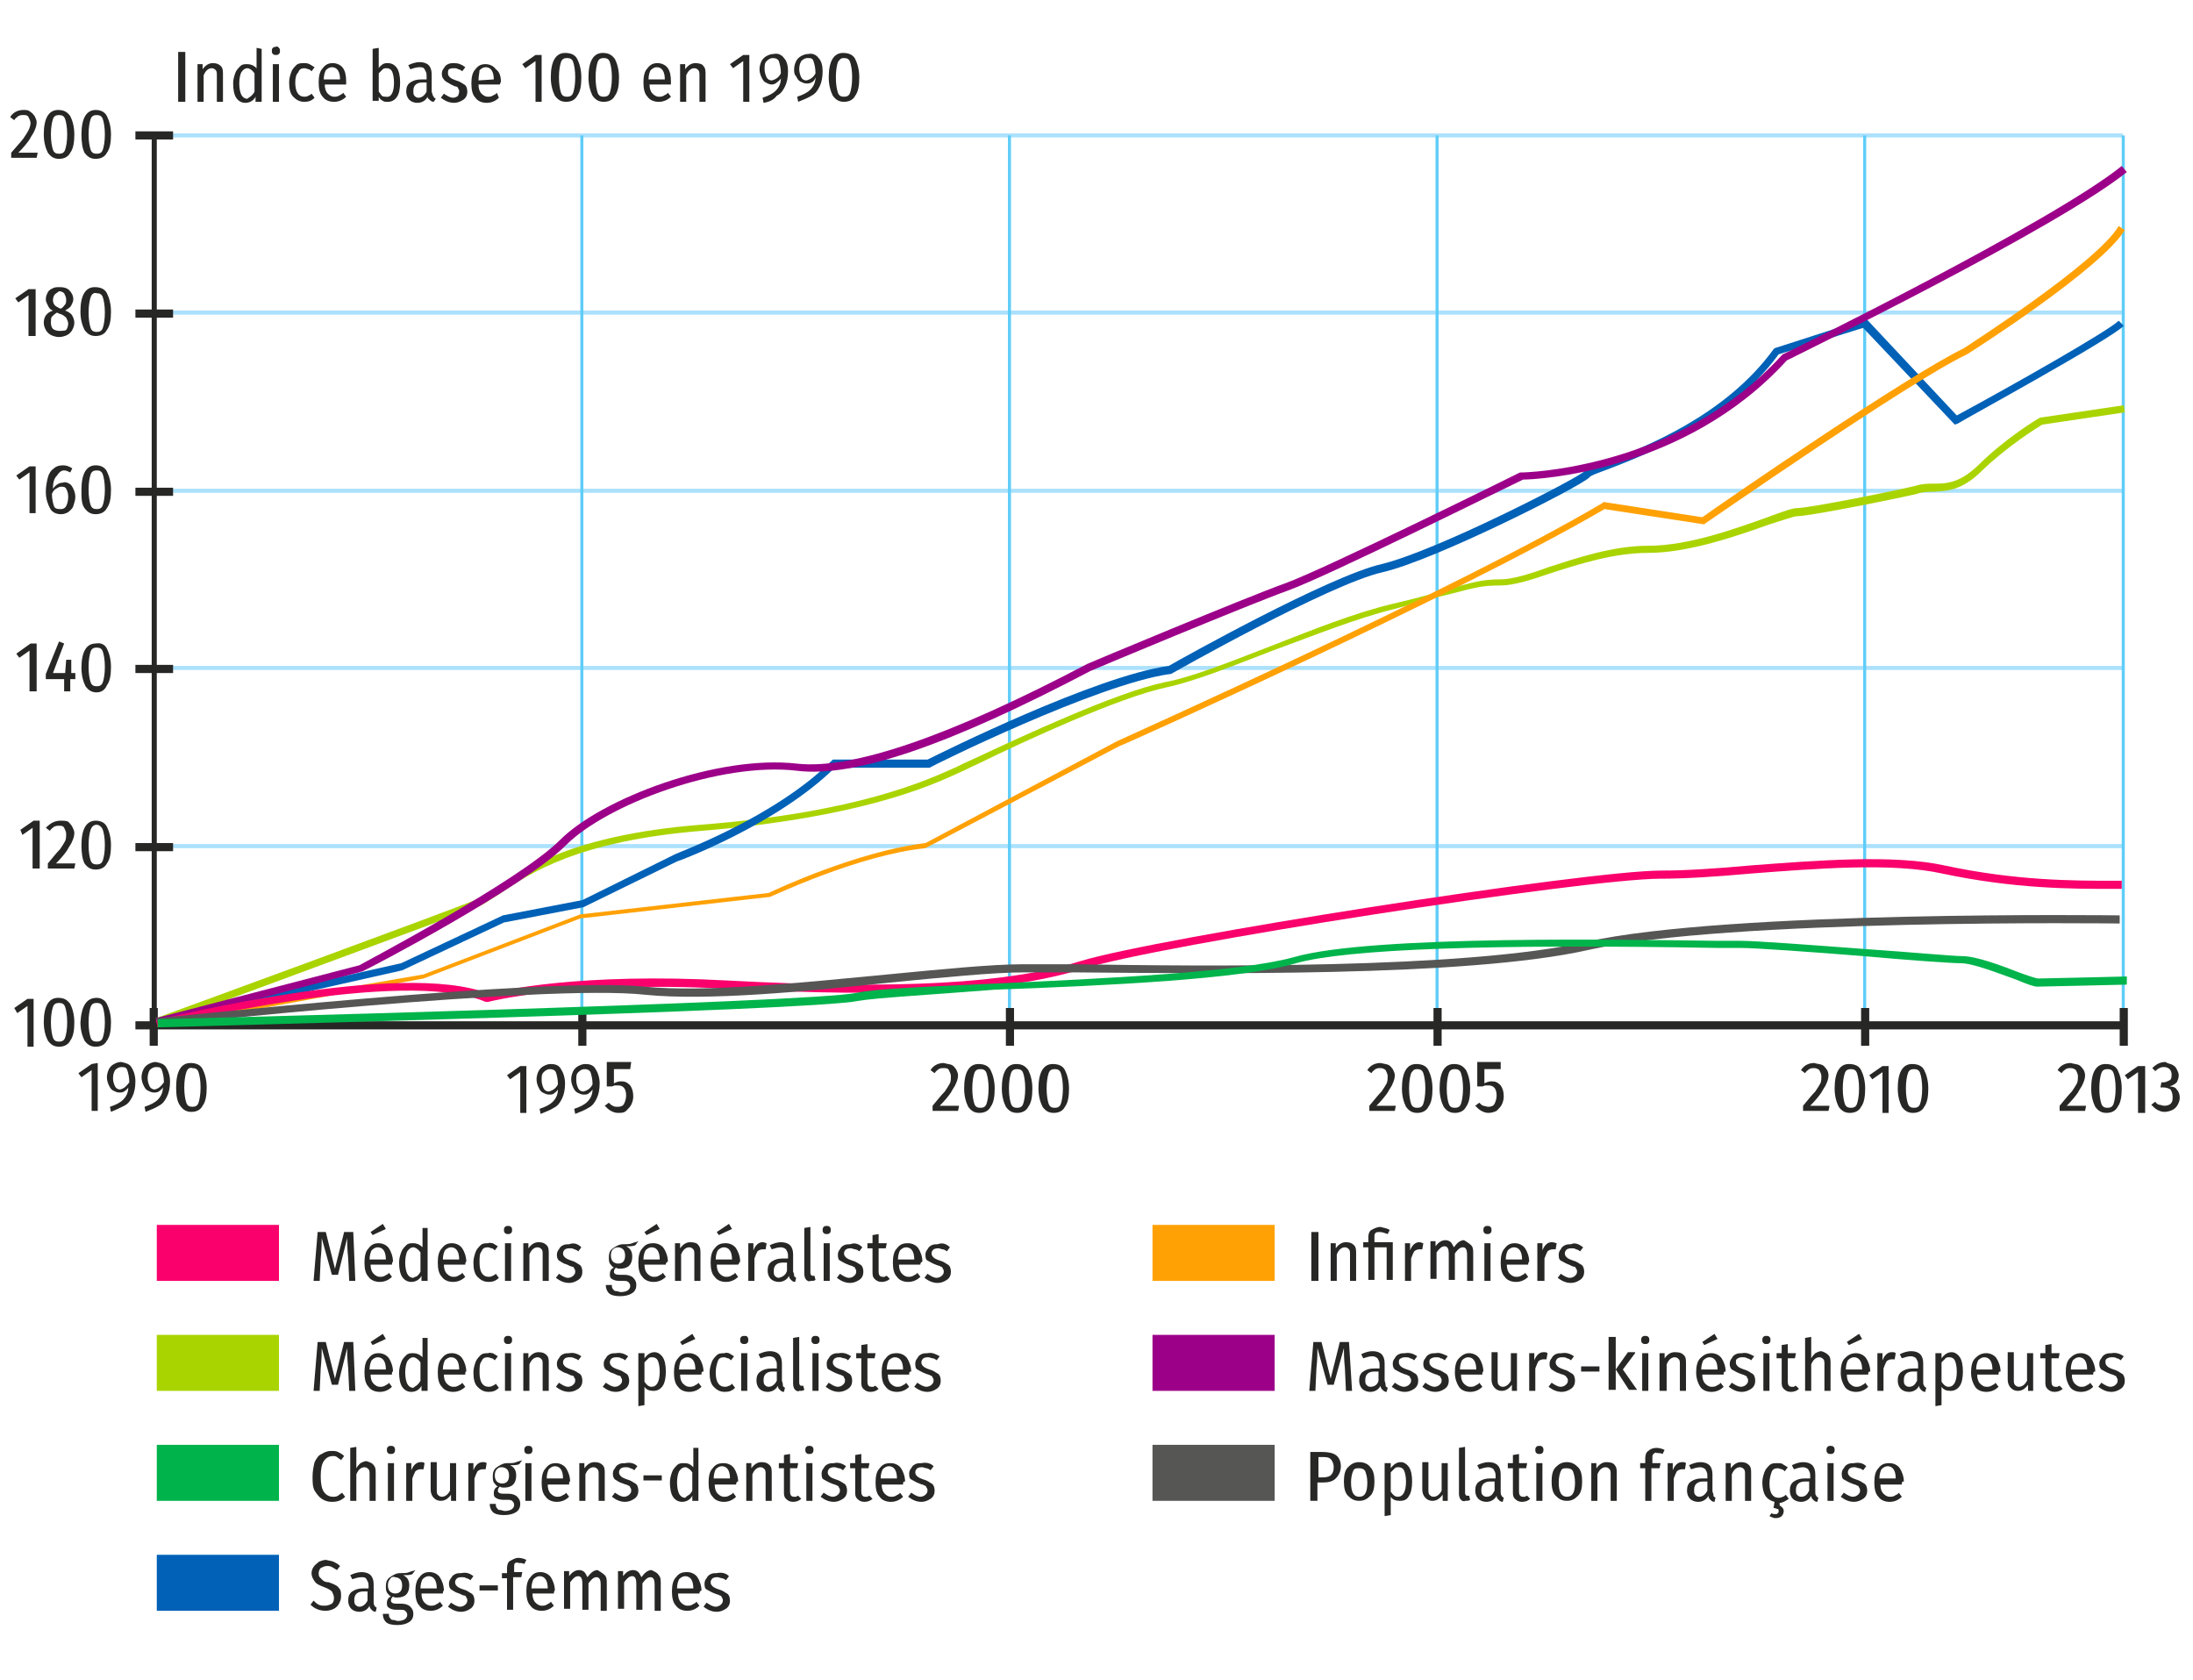 <svg xmlns="http://www.w3.org/2000/svg" viewBox="0 0 215.4 165" enable-background="new 0 0 215.4 165"><style type="text/css">.st0{fill:#ABE1FD;} .st1{fill:#5FCDF8;} .st2{fill:#272726;} .st3{fill:#AAD400;} .st4{fill:#0061B7;} .st5{fill:#FFA105;} .st6{fill:#9C0089;} .st7{fill:#F9006C;} .st8{fill:#565655;} .st9{fill:#00B44B;}</style><path d="M15.1 82.9h193.4v.4H15.1zM15.1 65.4h193.4v.4H15.1zM15.1 48h193.4v.4H15.1zM15.1 30.5h193.4v.4H15.1zM15.1 13.1h193.4v.4H15.1z" class="st0"/><path d="M208.4 13.3h.3v87.6h-.3zM183 13.3h.3v87.6h-.3zM141 13.3h.3v87.6h-.3zM99 13.3h.3v87.6H99zM57 13.3h.3v87.6H57z" class="st1"/><path d="M14.9 13.3h.5v87.8h-.5zM15.1 100.3h193.4v.8H15.1zM14.7 99h.8v3.7h-.8zM9.6 104.4v4.7H9v-4l-1 .7-.3-.4 1.3-.9.6-.1zM12.9 104.8c.2.3.4.8.4 1.4 0 .6-.1 1.1-.3 1.5-.2.4-.4.7-.8.9s-.8.4-1.3.6l-.1-.5c.6-.2 1-.4 1.3-.7.3-.3.5-.7.5-1.2-.1.2-.3.3-.4.4-.2.1-.3.1-.5.1s-.4-.1-.6-.2c-.2-.1-.3-.3-.4-.5-.1-.2-.2-.5-.2-.8 0-.3.1-.6.2-.8.1-.2.3-.4.5-.5.2-.1.4-.2.7-.2.5.1.8.2 1 .5zm-.2 1.5c0-.5-.1-.9-.2-1.2s-.3-.3-.6-.3c-.2 0-.4.1-.6.3-.1.2-.2.4-.2.8 0 .3.1.6.2.8.1.2.3.3.5.3.4-.1.6-.3.9-.7zM16.3 104.8c.2.3.4.8.4 1.4 0 .6-.1 1.1-.3 1.5-.2.4-.4.7-.8.9-.3.2-.8.4-1.3.6l-.1-.5c.6-.2 1-.4 1.3-.7.3-.3.5-.7.5-1.2-.1.2-.3.3-.4.4-.2.1-.3.1-.5.1s-.4-.1-.6-.2c-.2-.1-.3-.3-.4-.5-.1-.2-.2-.5-.2-.8 0-.3.1-.6.2-.8.1-.2.3-.4.5-.5.2-.1.4-.2.7-.2.5.1.8.2 1 .5zm-.2 1.5c0-.5-.1-.9-.2-1.2s-.3-.3-.6-.3c-.2 0-.4.1-.6.3-.1.2-.2.4-.2.8 0 .3.1.6.2.8.1.2.3.3.5.3.4-.1.6-.3.9-.7zM19.9 105c.2.4.4 1 .4 1.8s-.1 1.4-.4 1.8c-.2.4-.6.6-1.1.6-.5 0-.8-.2-1.1-.6s-.4-1-.4-1.8c0-1.6.5-2.4 1.4-2.4.6 0 1 .2 1.2.6zm-1.6.3c-.1.3-.2.8-.2 1.5s.1 1.2.2 1.5c.1.3.3.4.6.4s.5-.1.6-.4c.1-.3.2-.8.2-1.5s-.1-1.2-.2-1.5c-.1-.3-.3-.4-.6-.4-.3-.1-.5.1-.6.4zM51.7 104.6v4.7h-.6v-4l-1 .7-.3-.4 1.3-.9h.6zM55.1 105c.2.3.4.8.4 1.4 0 .6-.1 1.1-.3 1.5-.2.4-.4.7-.8.9-.3.2-.8.4-1.3.6l-.1-.5c.6-.2 1-.4 1.3-.7s.5-.7.5-1.2c-.1.2-.3.3-.4.4s-.3.1-.5.1-.4-.1-.6-.2c-.2-.1-.3-.3-.4-.5-.1-.2-.2-.5-.2-.8 0-.3.1-.6.2-.8.1-.2.3-.4.5-.5.2-.1.4-.2.7-.2.4 0 .8.1 1 .5zm-.3 1.5c0-.5-.1-.9-.2-1.2-.1-.2-.3-.3-.6-.3-.2 0-.4.1-.6.3s-.2.4-.2.8c0 .3.1.6.2.8.1.2.3.3.5.3.4-.1.7-.3.9-.7zM58.5 105c.2.3.4.8.4 1.4 0 .6-.1 1.1-.3 1.5-.2.4-.4.7-.8.9-.3.2-.8.4-1.3.6l-.1-.5c.6-.2 1-.4 1.3-.7s.5-.7.5-1.2c-.1.2-.3.3-.4.4s-.3.1-.5.1-.4-.1-.6-.2c-.2-.1-.3-.3-.4-.5-.1-.2-.2-.5-.2-.8 0-.3.1-.6.2-.8.1-.2.3-.4.5-.5.2-.1.4-.2.7-.2.4 0 .8.1 1 .5zm-.3 1.5c0-.5-.1-.9-.2-1.2-.1-.2-.3-.3-.6-.3-.2 0-.4.1-.6.3s-.2.4-.2.8c0 .3.1.6.2.8.1.2.3.3.5.3.4-.1.7-.3.9-.7zM61.9 105h-1.6v1.4c.2-.1.4-.2.7-.2.4 0 .6.1.9.4.2.3.3.6.3 1.1 0 .3-.1.6-.2.8-.1.2-.3.4-.5.6s-.5.2-.8.2c-.3 0-.5-.1-.7-.2-.2-.1-.4-.3-.6-.5l.4-.3c.1.1.3.3.4.3.1.1.3.1.5.1.3 0 .5-.1.6-.3s.2-.5.2-.8c0-.7-.3-1-.8-1-.1 0-.2 0-.3 0-.1 0-.2.1-.3.1h-.5v-2.4H62l-.1.7zM34.9 125.8h-.6l-.1-2.2c-.1-1-.1-1.6-.1-2l-.9 3.6h-.6l-1-3.6c0 .4 0 1.1-.1 2l-.1 2.2h-.6l.4-4.8h.8l.9 3.6.9-3.6h.9l.2 4.8zM38.5 124.2h-2.1c0 .4.1.7.3.9.2.2.4.3.6.3.2 0 .3 0 .5-.1.1-.1.3-.1.4-.3l.3.4c-.3.3-.7.5-1.2.5s-.9-.2-1.1-.5c-.3-.3-.4-.8-.4-1.4s.1-1.1.4-1.4c.3-.4.6-.5 1-.5s.8.2 1 .5c.2.3.4.8.4 1.3-.1.1-.1.2-.1.3zm-.9-4l.3.5-1.3.6-.2-.3 1.2-.8zm.3 3.5c0-.8-.3-1.2-.8-1.2-.2 0-.4.1-.6.3-.1.2-.2.5-.2.9h1.6zM42 120.6v5.2h-.6v-.5c-.2.4-.6.6-1 .6s-.7-.2-.9-.5-.3-.8-.3-1.4c0-.4.1-.7.2-1 .1-.3.3-.5.5-.7.2-.2.4-.2.7-.2.3 0 .6.1.9.4v-1.9h.5zm-1 4.7c.1-.1.2-.2.3-.4V123c-.2-.3-.5-.5-.7-.5-.2 0-.4.1-.6.4-.1.2-.2.6-.2 1.1 0 .5.1.9.2 1.1.1.2.3.4.6.4.1-.1.3-.1.4-.2zM45.7 124.2h-2.1c0 .4.1.7.3.9.2.2.4.3.6.3.2 0 .3 0 .5-.1.1-.1.3-.1.4-.3l.3.4c-.3.3-.7.5-1.2.5s-.9-.2-1.1-.5c-.3-.3-.4-.8-.4-1.4s.1-1.1.4-1.4c.3-.4.6-.5 1-.5s.8.2 1 .5c.2.3.4.8.4 1.3-.1.1-.1.2-.1.3zm-.6-.5c0-.8-.3-1.2-.8-1.2-.2 0-.4.1-.6.3-.1.2-.2.5-.2.9h1.6zM48.4 122.1c.2.1.3.2.5.3l-.3.4c-.1-.1-.2-.2-.3-.2-.1 0-.2-.1-.4-.1-.3 0-.5.1-.6.4-.2.2-.2.6-.2 1.1 0 .9.3 1.4.9 1.4.1 0 .2 0 .4-.1s.2-.1.3-.2l.3.4c-.3.3-.6.4-1 .4-.5 0-.8-.2-1.1-.5-.3-.3-.4-.8-.4-1.4 0-.4.1-.7.2-1s.3-.5.5-.7c.2-.2.5-.2.8-.2 0-.1.2 0 .4 0zM50.2 120.5c.1.1.1.2.1.3s0 .2-.1.3c-.1.1-.2.1-.3.1-.1 0-.2 0-.3-.1-.1-.1-.1-.2-.1-.3s0-.2.1-.3c.1-.1.2-.1.3-.1.1 0 .2 0 .3.1zm0 1.6v3.7h-.6v-3.7h.6zM53.7 122.3c.2.2.2.5.2.8v2.7h-.6v-2.6c0-.2 0-.4-.1-.5-.1-.1-.2-.2-.4-.2-.3 0-.6.2-.8.7v2.6h-.6v-3.7h.5v.5c.3-.4.6-.6 1-.6s.6.1.8.3zM57.1 122.5l-.3.4c-.1-.1-.3-.2-.4-.2-.1-.1-.3-.1-.4-.1-.2 0-.3 0-.5.1-.1.1-.2.2-.2.4s.1.3.2.4c.1.1.3.2.6.3.4.1.6.3.8.4s.3.4.3.7c0 .3-.1.6-.4.8s-.6.3-.9.3c-.5 0-.9-.2-1.3-.5l.3-.4c.3.2.6.4.9.4.2 0 .4-.1.5-.2.1-.1.2-.2.2-.4 0-.1 0-.2-.1-.3 0-.1-.1-.2-.2-.2s-.3-.1-.5-.2c-.4-.1-.6-.3-.8-.4-.2-.2-.2-.4-.2-.6 0-.2.1-.4.2-.5.1-.2.2-.3.4-.4.2-.1.4-.1.6-.1.5-.2.9 0 1.2.3zM62.4 122.3c-.2.1-.5.1-.9.1.4.2.6.5.6 1 0 .4-.1.7-.3.9-.2.2-.5.3-.9.3-.1 0-.3 0-.4-.1-.1.1-.2.2-.2.4s.2.3.5.3h.5c.4 0 .7.1.9.3.2.2.3.4.3.7 0 .3-.1.6-.4.8-.3.2-.7.3-1.2.3s-.9-.1-1.1-.3-.3-.5-.3-.8h.6c0 .2 0 .3.1.4.1.1.1.2.3.2s.3.1.5.1c.3 0 .6-.1.7-.2.1-.1.2-.2.2-.4s-.1-.3-.2-.4c-.1-.1-.3-.1-.5-.1h-.4c-.3 0-.6-.1-.7-.2-.2-.1-.2-.3-.2-.5s.1-.5.4-.6c-.2-.1-.3-.3-.4-.4-.1-.2-.1-.4-.1-.6 0-.4.1-.7.4-.9s.6-.4 1-.4.7 0 .9-.1c.2-.1.4-.1.6-.2l-.3.4zm-2.2.4c-.1.1-.2.3-.2.6s.1.5.2.6.3.2.5.2c.5 0 .7-.3.7-.8 0-.3-.1-.5-.2-.6-.1-.1-.3-.2-.5-.2s-.4.1-.5.2zM65.4 124.2h-2.1c0 .4.1.7.3.9.2.2.4.3.6.3.2 0 .3 0 .5-.1.1-.1.3-.1.4-.3l.3.4c-.3.3-.7.5-1.2.5s-.9-.2-1.1-.5c-.3-.3-.4-.8-.4-1.4s.1-1.1.4-1.4c.3-.4.6-.5 1.1-.5.4 0 .8.2 1 .5.2.3.4.8.4 1.3-.2.1-.2.2-.2.3zm-.9-4l.3.5-1.3.6-.2-.3 1.2-.8zm.3 3.5c0-.8-.3-1.2-.8-1.2-.2 0-.4.1-.6.3-.1.2-.2.5-.2.9h1.6zM68.6 122.3c.2.2.2.5.2.8v2.7h-.6v-2.6c0-.2 0-.4-.1-.5-.1-.1-.2-.2-.4-.2-.3 0-.6.2-.8.7v2.6h-.6v-3.7h.5v.5c.3-.4.6-.6 1-.6s.7.1.8.3zM72.5 124.2h-2.1c0 .4.1.7.3.9.2.2.4.3.6.3.2 0 .3 0 .5-.1.1-.1.3-.1.4-.3l.3.4c-.3.3-.7.5-1.2.5s-.9-.2-1.1-.5c-.3-.3-.4-.8-.4-1.4s.1-1.1.4-1.4c.3-.4.6-.5 1.1-.5.4 0 .8.2 1 .5.2.3.4.8.4 1.3-.1.1-.1.2-.2.3zm-.9-4l.3.5-1.3.6-.2-.3 1.2-.8zm.3 3.5c0-.8-.3-1.2-.8-1.2-.2 0-.4.1-.6.3-.1.2-.2.5-.2.9h1.6zM75.3 122.1l-.1.6c-.1 0-.2 0-.3 0-.2 0-.4.1-.5.2-.1.2-.2.4-.3.7v2.2h-.6v-3.7h.5v.7c.2-.5.5-.8.9-.8.2 0 .3.1.4.1zM78 125.3c0 .1.1.1.2.2l-.1.4c-.2 0-.3-.1-.4-.2-.1-.1-.2-.2-.2-.4-.2.4-.6.6-1 .6-.3 0-.6-.1-.8-.3-.2-.2-.3-.5-.3-.8 0-.4.1-.7.4-.9.3-.2.6-.3 1.1-.3h.5v-.3c0-.3-.1-.4-.2-.6-.1-.1-.3-.2-.5-.2-.3 0-.6.1-.9.2l-.2-.4c.4-.2.8-.3 1.1-.3.8 0 1.2.4 1.2 1.2v1.7c.1.2.1.3.1.4zm-.7-.5v-.8h-.4c-.6 0-.9.3-.9.8 0 .2 0 .4.1.5.1.1.2.2.4.2.4-.1.7-.3.8-.7zM79.2 125.7c-.1-.1-.2-.3-.2-.6v-4.5l.6-.1v4.5c0 .2.1.3.2.3s.1 0 .2 0l.1.4c-.1.1-.3.1-.5.1-.1.1-.3 0-.4-.1zM81.5 120.5c.1.1.1.2.1.3s0 .2-.1.3c-.1.1-.2.1-.3.1-.1 0-.2 0-.3-.1-.1-.1-.1-.2-.1-.3s0-.2.1-.3c.1-.1.2-.1.3-.1s.2 0 .3.1zm0 1.6v3.7h-.6v-3.7h.6zM84.7 122.5l-.3.4c-.1-.1-.3-.2-.4-.2s-.3-.1-.4-.1c-.2 0-.3 0-.5.1-.1.1-.2.2-.2.4s.1.3.2.4c.1.1.3.2.6.3.4.1.6.3.8.4s.3.4.3.7c0 .3-.1.6-.4.8s-.6.3-.9.3c-.5 0-.9-.2-1.3-.5l.3-.4c.3.2.6.4.9.4.2 0 .4-.1.5-.2.1-.1.2-.2.2-.4 0-.1 0-.2-.1-.3 0-.1-.1-.2-.2-.2-.1-.1-.3-.1-.5-.2-.3-.1-.6-.3-.8-.4s-.2-.4-.2-.6c0-.2.1-.4.2-.5.1-.2.2-.3.4-.4.2-.1.4-.1.6-.1.5-.2.9 0 1.2.3zM87.4 125.6c-.2.2-.5.3-.8.3-.3 0-.5-.1-.7-.3-.2-.2-.2-.4-.2-.7v-2.3h-.5v-.5h.5v-.8l.6-.1v.9h.8l-.1.5h-.7v2.3c0 .3.1.5.4.5.1 0 .2 0 .2 0s.1-.1.2-.1l.3.3zM90.4 124.2h-2.1c0 .4.1.7.3.9.2.2.4.3.6.3.2 0 .3 0 .5-.1.1-.1.3-.1.4-.3l.3.4c-.3.3-.7.5-1.2.5s-.9-.2-1.1-.5c-.3-.3-.4-.8-.4-1.4s.1-1.1.4-1.4c.3-.4.6-.5 1.1-.5.4 0 .8.2 1 .5.2.3.4.8.4 1.3-.2.1-.2.2-.2.3zm-.6-.5c0-.8-.3-1.2-.8-1.2-.2 0-.4.1-.6.3-.1.2-.2.5-.2.9h1.6zM93.3 122.5l-.3.4c-.1-.1-.3-.2-.4-.2s-.3-.1-.4-.1c-.2 0-.3 0-.5.1-.1.1-.2.2-.2.4s.1.3.2.4c.1.1.3.2.6.3.4.1.6.3.8.4s.3.4.3.7c0 .3-.1.6-.4.8s-.6.3-.9.3c-.5 0-.9-.2-1.3-.5l.3-.4c.3.2.6.4.9.4.2 0 .4-.1.5-.2.1-.1.2-.2.2-.4 0-.1 0-.2-.1-.3 0-.1-.1-.2-.2-.2-.1-.1-.3-.1-.5-.2-.3-.1-.6-.3-.8-.4s-.2-.4-.2-.6c0-.2.1-.4.2-.5.1-.2.2-.3.4-.4.2-.1.4-.1.6-.1.5-.2.9 0 1.2.3zM136.4 104.6c.2.1.3.3.4.4.1.2.2.4.2.6 0 .3-.1.6-.2.8-.1.3-.3.5-.5.9-.2.3-.6.8-1.1 1.3h1.9l-.1.5h-2.5v-.5c.5-.6.9-1.1 1.2-1.4.2-.3.4-.6.5-.8.1-.2.1-.5.1-.7 0-.2-.1-.4-.2-.6-.1-.1-.3-.2-.5-.2s-.3 0-.5.1c-.1.1-.3.2-.4.4l-.4-.3c.3-.5.8-.7 1.3-.7.4.1.6.1.8.2zM140.3 105.1c.2.4.4 1 .4 1.8s-.1 1.4-.4 1.8c-.2.4-.6.6-1.1.6-.5 0-.8-.2-1.1-.6-.2-.4-.4-1-.4-1.8 0-1.6.5-2.4 1.4-2.4.6 0 1 .2 1.2.6zm-1.7.3c-.1.3-.2.8-.2 1.5s.1 1.2.2 1.5c.1.3.3.4.6.4s.5-.1.6-.4c.1-.3.2-.8.2-1.5s-.1-1.2-.2-1.5-.3-.4-.6-.4-.4.1-.6.4zM144 105.1c.2.4.4 1 .4 1.8s-.1 1.4-.4 1.8c-.2.4-.6.6-1.1.6-.5 0-.8-.2-1.1-.6-.2-.4-.4-1-.4-1.8 0-1.6.5-2.4 1.4-2.4.6 0 .9.2 1.2.6zm-1.7.3c-.1.3-.2.8-.2 1.5s.1 1.2.2 1.5c.1.3.3.4.6.4s.5-.1.6-.4c.1-.3.2-.8.2-1.5s-.1-1.2-.2-1.5-.3-.4-.6-.4-.5.1-.6.4zM147.4 105h-1.6v1.4c.2-.1.4-.2.7-.2.4 0 .6.1.9.4.2.3.3.6.3 1.1 0 .3-.1.6-.2.8-.1.2-.3.4-.5.6-.2.1-.5.2-.8.2-.3 0-.5-.1-.7-.2-.2-.1-.4-.3-.6-.5l.4-.3c.1.1.3.3.4.3s.3.1.5.1c.3 0 .5-.1.6-.3s.2-.5.2-.8c0-.7-.3-1-.8-1-.1 0-.2 0-.3 0-.1 0-.2.1-.3.1h-.5v-2.4h2.3v.7zM179 104.6c.2.1.3.3.4.4s.2.4.2.6c0 .3-.1.6-.2.8-.1.3-.3.5-.5.9-.2.3-.6.8-1.1 1.3h1.9l-.1.5h-2.5v-.5c.5-.6.9-1.1 1.2-1.4.2-.3.4-.6.5-.8.1-.2.1-.5.1-.7 0-.2-.1-.4-.2-.6-.1-.1-.3-.2-.5-.2s-.3 0-.5.1c-.1.1-.3.2-.4.4l-.4-.3c.3-.5.8-.7 1.3-.7.3.1.6.1.8.2zM182.8 105.1c.2.4.4 1 .4 1.8s-.1 1.4-.4 1.8c-.2.4-.6.6-1.1.6-.5 0-.8-.2-1.1-.6-.2-.4-.4-1-.4-1.8 0-1.6.5-2.4 1.4-2.4.6 0 1 .2 1.2.6zm-1.6.3c-.1.3-.2.8-.2 1.5s.1 1.2.2 1.5c.1.3.3.4.6.4s.5-.1.6-.4c.1-.3.2-.8.2-1.5s-.1-1.2-.2-1.5-.3-.4-.6-.4-.5.1-.6.4zM185.5 104.6v4.7h-.6v-4l-1 .7-.3-.4 1.3-.9h.6zM189 105.1c.2.4.4 1 .4 1.8s-.1 1.4-.4 1.8c-.2.4-.6.6-1.1.6-.5 0-.8-.2-1.1-.6-.2-.4-.4-1-.4-1.8 0-1.6.5-2.4 1.4-2.4.6 0 1 .2 1.2.6zm-1.6.3c-.1.3-.2.8-.2 1.5s.1 1.2.2 1.5c.1.3.3.4.6.4s.5-.1.6-.4c.1-.3.2-.8.2-1.5s-.1-1.2-.2-1.5-.3-.4-.6-.4-.5.1-.6.4zM93.5 104.6c.2.1.3.3.4.4.1.2.2.4.2.6 0 .3-.1.6-.2.8-.1.3-.3.5-.5.9-.2.3-.6.8-1.1 1.3h1.9l-.1.5h-2.5v-.5c.5-.6.9-1.1 1.2-1.4.2-.3.4-.6.5-.8.1-.2.1-.5.1-.7 0-.2-.1-.4-.2-.6s-.3-.2-.5-.2-.3 0-.5.1c-.1.1-.3.2-.4.4l-.4-.3c.3-.5.8-.7 1.3-.7.3.1.6.1.8.2zM97.3 105.1c.2.4.4 1 .4 1.8s-.1 1.4-.4 1.8c-.2.4-.6.6-1.1.6-.5 0-.8-.2-1.1-.6-.2-.4-.4-1-.4-1.8 0-1.6.5-2.4 1.4-2.4.6 0 1 .2 1.2.6zm-1.6.3c-.1.3-.2.8-.2 1.5s.1 1.2.2 1.5.3.4.6.4.5-.1.6-.4.2-.8.2-1.5-.1-1.2-.2-1.5-.3-.4-.6-.4-.5.1-.6.4zM101 105.1c.2.4.4 1 .4 1.8s-.1 1.4-.4 1.8c-.2.4-.6.6-1.1.6-.5 0-.8-.2-1.1-.6-.2-.4-.4-1-.4-1.8 0-1.6.5-2.4 1.4-2.4.6 0 .9.2 1.2.6zm-1.7.3c-.1.3-.2.8-.2 1.5s.1 1.2.2 1.5c.1.3.3.4.6.4s.5-.1.6-.4c.1-.3.2-.8.2-1.5s-.1-1.2-.2-1.5-.3-.4-.6-.4-.5.1-.6.4zM104.6 105.1c.2.4.4 1 .4 1.8s-.1 1.4-.4 1.8c-.2.4-.6.6-1.1.6-.5 0-.8-.2-1.1-.6-.2-.4-.4-1-.4-1.8 0-1.6.5-2.4 1.4-2.4.6 0 1 .2 1.2.6zm-1.6.3c-.1.3-.2.8-.2 1.5s.1 1.2.2 1.5c.1.3.3.4.6.4s.5-.1.6-.4c.1-.3.2-.8.2-1.5s-.1-1.2-.2-1.5-.3-.4-.6-.4-.5.1-.6.4zM204.2 104.6c.2.1.3.3.4.4s.2.4.2.6c0 .3-.1.6-.2.8-.1.3-.3.5-.5.9-.2.3-.6.8-1.1 1.3h1.9l-.1.5h-2.5v-.5c.5-.6.9-1.1 1.2-1.4.2-.3.4-.6.5-.8.1-.2.1-.5.1-.7 0-.2-.1-.4-.2-.6-.1-.1-.3-.2-.5-.2s-.3 0-.5.1c-.1.1-.3.2-.4.4l-.4-.3c.3-.5.8-.7 1.3-.7.3.1.6.1.8.2zM208 105.1c.2.4.4 1 .4 1.8s-.1 1.4-.4 1.8c-.2.4-.6.6-1.1.6-.5 0-.8-.2-1.1-.6-.2-.4-.4-1-.4-1.8 0-1.6.5-2.4 1.4-2.4.6 0 1 .2 1.2.6zm-1.6.3c-.1.3-.2.8-.2 1.5s.1 1.2.2 1.5c.1.3.3.4.6.4s.5-.1.6-.4c.1-.3.2-.8.2-1.5s-.1-1.2-.2-1.5-.3-.4-.6-.4-.5.1-.6.4zM210.7 104.6v4.7h-.7v-4l-1 .7-.3-.4 1.3-.9h.7zM213.4 104.6c.2.1.3.2.4.4s.2.4.2.6c0 .3-.1.5-.2.7-.2.2-.4.3-.7.4.3 0 .6.1.7.3.2.2.3.5.3.8 0 .3-.1.5-.2.7-.1.2-.3.4-.5.5s-.5.2-.8.2c-.3 0-.5-.1-.7-.2-.2-.1-.4-.3-.6-.5l.4-.3c.1.2.3.3.4.3s.3.1.5.1c.3 0 .5-.1.6-.2.2-.2.2-.4.2-.7 0-.3-.1-.5-.2-.7-.2-.1-.4-.2-.7-.2h-.3l.1-.5h.2c.2 0 .4-.1.6-.2.2-.1.2-.4.2-.6 0-.2-.1-.4-.2-.5-.1-.1-.3-.2-.5-.2s-.3 0-.5.1-.3.2-.4.3l-.3-.3c.4-.4.8-.6 1.3-.6.3.2.6.2.7.3zM56.8 99h.8v3.7h-.8zM98.8 99h.8v3.7h-.8zM140.8 99h.8v3.7h-.8zM182.8 99h.8v3.7h-.8zM208.2 99h.8v3.7h-.8zM13.3 100.3H17v.8h-3.7zM13.3 82.8H17v.8h-3.7zM13.3 65.3H17v.8h-3.7zM13.3 47.9H17v.8h-3.7zM13.3 30.4H17v.8h-3.7zM13.3 12.9H17v.8h-3.7zM3.9 80.6v4.7h-.7v-4l-1 .7-.2-.5 1.3-.9h.6zM6.7 80.7c.1.1.3.3.4.5.1.2.2.4.2.6 0 .3-.1.6-.2.8-.1.3-.3.5-.5.9-.2.3-.6.8-1.1 1.3h1.9l-.1.5H4.7v-.5c.5-.6.9-1.1 1.2-1.4.2-.3.4-.6.5-.8.1-.2.1-.5.1-.7 0-.2-.1-.4-.2-.6s-.3-.2-.5-.2-.3 0-.5.1c-.1.1-.3.2-.4.4l-.4-.3c.5-.5.9-.7 1.5-.7.2 0 .5 0 .7.1zM10.5 81.2c.2.4.4 1 .4 1.8s-.1 1.4-.4 1.8c-.2.4-.6.6-1.1.6-.5 0-.8-.2-1.1-.6-.2-.4-.3-1-.3-1.8 0-1.6.5-2.4 1.4-2.4.5 0 .9.2 1.1.6zm-1.6.3c-.1.3-.2.8-.2 1.5s.1 1.2.2 1.5.3.4.6.4.5-.1.6-.4.2-.8.2-1.5-.1-1.2-.2-1.5-.4-.5-.6-.5c-.3 0-.5.2-.6.5zM3.3 98.1v4.7h-.6v-4l-1 .7-.3-.5 1.3-.9h.6zM6.9 98.6c.2.4.4 1 .4 1.8s-.1 1.4-.4 1.8c-.2.4-.6.6-1.1.6-.5 0-.8-.2-1.1-.6-.2-.4-.4-1-.4-1.8 0-1.6.5-2.4 1.4-2.4.6 0 .9.2 1.2.6zm-1.7.3c-.1.3-.2.8-.2 1.5s.1 1.2.2 1.5.3.4.6.4.5-.1.6-.4.2-.8.2-1.5-.1-1.2-.2-1.5-.3-.4-.6-.4-.5.1-.6.4zM10.5 98.6c.2.4.4 1 .4 1.8s-.1 1.4-.4 1.8c-.2.4-.6.6-1.1.6-.5 0-.8-.2-1.1-.6-.2-.4-.4-1-.4-1.8.1-1.6.6-2.4 1.6-2.4.4 0 .8.2 1 .6zm-1.6.3c-.1.3-.2.8-.2 1.5s.1 1.2.2 1.5.3.4.6.4.5-.1.6-.4.2-.8.2-1.5-.1-1.2-.2-1.5-.3-.4-.6-.4-.5.1-.6.4zM3.6 63.2v4.7h-.7v-4l-1 .7-.3-.4 1.4-1h.6zM7.4 66.2v.5h-.5v1.2h-.6v-1.2H4.5v-.5L5.8 63l.5.2-1.1 2.9h1.2l.1-1.3H7v1.3h.4zM10.5 63.7c.2.4.4 1 .4 1.8s-.1 1.4-.4 1.8c-.2.5-.6.7-1 .7-.5 0-.8-.2-1.1-.6-.2-.4-.4-1-.4-1.8 0-1.6.5-2.4 1.4-2.4.5-.1.9.1 1.1.5zm-1.6.3c-.1.3-.2.8-.2 1.5s.1 1.2.2 1.5.3.4.6.4.5-.1.6-.4.2-.8.2-1.5-.1-1.2-.2-1.5-.3-.4-.6-.4-.5.1-.6.4zM3.5 45.7v4.7h-.6v-4l-1 .7-.3-.4 1.3-.9h.6zM6.8 47.5c.2.1.3.3.4.5.1.2.2.5.2.8 0 .3-.1.6-.2.9-.1.3-.3.4-.5.6-.2.1-.4.2-.7.2-.5 0-.9-.2-1.1-.6-.2-.4-.4-.9-.4-1.6 0-.5.1-1 .2-1.4.1-.4.3-.7.6-.9.2-.2.5-.3.9-.3.3 0 .6.1.9.3l-.2.4c-.2-.1-.4-.2-.6-.2-.3 0-.5.2-.7.5-.3.3-.4.7-.4 1.3.3-.4.6-.6 1-.6.2-.1.4 0 .6.1zm-.3 2.2c.1-.2.2-.5.2-.9s-.1-.6-.2-.8c-.1-.2-.3-.2-.5-.2s-.3.1-.5.2-.3.3-.4.5c0 .5.1.9.2 1.2s.4.3.7.3c.2 0 .4-.1.5-.3zM10.5 46.3c.2.4.4 1 .4 1.8s-.1 1.4-.4 1.8c-.2.4-.6.6-1.1.6-.5 0-.8-.2-1.1-.6s-.3-1-.3-1.8c0-1.6.5-2.4 1.4-2.4.5 0 .9.2 1.1.6zm-1.6.3c-.1.3-.2.8-.2 1.5s.1 1.2.2 1.5.3.4.6.4.5-.1.6-.4.2-.8.2-1.5-.1-1.2-.2-1.5-.3-.4-.6-.4-.5.1-.6.4zM3.5 28.3V33h-.7v-4l-1 .7-.3-.4 1.3-.9h.7zM7.1 31c.1.2.2.4.2.7 0 .3-.1.5-.2.7-.1.2-.3.4-.5.5-.2.1-.5.2-.8.2-.3 0-.6-.1-.8-.2-.2-.1-.4-.3-.5-.5-.1-.2-.2-.4-.2-.7 0-.6.3-1 .9-1.2-.3-.1-.4-.3-.5-.5-.1-.2-.2-.4-.2-.6 0-.3.1-.5.2-.7s.3-.3.5-.4c.2-.1.4-.1.7-.1.4 0 .7.1.9.3.2.2.4.5.4.9 0 .2-.1.4-.2.6-.1.2-.3.3-.6.5.3.1.6.3.7.5zm-.6 1.4c.1-.1.2-.4.2-.6 0-.2-.1-.4-.2-.6-.1-.1-.3-.3-.7-.4l-.2-.1c-.2.1-.4.3-.5.4s-.1.4-.1.6c0 .3.1.5.2.6.1.1.4.2.6.2s.6 0 .7-.1zm-1.1-3.5c-.1.1-.2.3-.2.6 0 .2.1.4.2.5.1.1.3.2.5.3H6c.2-.1.3-.3.4-.4.1-.1.1-.3.1-.5s-.1-.4-.2-.6c-.1-.1-.3-.2-.5-.2-.1.1-.3.2-.4.3zM10.5 28.8c.2.4.4 1 .4 1.8s-.1 1.4-.4 1.8c-.2.4-.6.6-1.1.6-.5 0-.8-.2-1.1-.6-.2-.4-.4-1-.4-1.8 0-1.6.5-2.4 1.4-2.4.6 0 1 .2 1.2.6zm-1.6.4c-.1.3-.2.8-.2 1.5s.1 1.2.2 1.5.3.4.6.4.5-.1.6-.4.2-.8.2-1.5-.1-1.2-.2-1.5-.3-.4-.6-.4c-.3-.1-.5.1-.6.4zM3 11c.2.1.3.3.4.4.1.2.2.4.2.6 0 .3-.1.6-.2.8-.1.3-.3.5-.5.9-.2.3-.6.8-1.1 1.3h1.9l-.1.5H1.1V15c.5-.6.9-1 1.2-1.4.2-.3.4-.6.5-.8.1-.2.2-.5.2-.7 0-.2-.1-.4-.2-.6s-.3-.2-.5-.2-.3 0-.5.1c-.1.1-.3.2-.4.4l-.4-.3c.3-.5.8-.7 1.3-.7.3 0 .5 0 .7.2zM6.9 11.4c.2.4.4 1 .4 1.8s-.1 1.4-.4 1.8c-.2.4-.6.6-1.1.6-.5 0-.8-.2-1.1-.6-.2-.4-.4-1-.4-1.8 0-1.6.5-2.4 1.4-2.4.6 0 .9.2 1.2.6zm-1.7.3c-.1.3-.2.8-.2 1.5s.1 1.2.2 1.5.3.4.6.4.5-.1.6-.4.2-.8.2-1.5-.1-1.2-.2-1.5-.3-.4-.6-.4-.5.1-.6.4zM10.5 11.4c.2.4.4 1 .4 1.8s-.1 1.4-.4 1.8c-.2.4-.6.6-1.1.6-.5 0-.8-.2-1.1-.6-.2-.4-.3-1-.3-1.8 0-1.6.5-2.4 1.4-2.4.5 0 .9.2 1.1.6zm-1.6.3c-.1.3-.2.8-.2 1.5s.1 1.2.2 1.5.3.4.6.4.5-.1.6-.4.2-.8.2-1.5-.1-1.2-.2-1.5-.3-.4-.6-.4-.5.1-.6.4zM18.2 5.1V10h-.7V5.1h.7zM21.7 6.5c.2.2.2.5.2.8V10h-.6V7.4c0-.2 0-.4-.1-.5-.1-.1-.2-.2-.4-.2-.3 0-.6.2-.8.7V10h-.6V6.3h.5v.5c.3-.4.6-.6 1-.6s.6.1.8.3zM25.7 4.8V10h-.6v-.5c-.2.4-.6.6-1 .6s-.7-.2-.9-.5-.3-.8-.3-1.4c0-.4.1-.7.2-1 .1-.3.3-.5.5-.7.2-.2.4-.2.7-.2.3 0 .6.1.9.4v-2l.5.1zm-1 4.6c.1-.1.2-.2.3-.4V7.2c-.2-.3-.5-.5-.7-.5-.2 0-.4.1-.6.4-.1.2-.2.6-.2 1.1 0 .5.1.9.2 1.1.1.2.3.4.6.4.1-.1.3-.2.4-.3zM27.4 4.7c.1.1.1.2.1.3s0 .2-.1.3c-.1.1-.2.1-.3.1-.1 0-.2 0-.3-.1-.1-.1-.1-.2-.1-.3s0-.2.1-.3c.1-.1.2-.1.3-.1.1-.1.2 0 .3.1zm0 1.6V10h-.6V6.3h.6zM30.4 6.3c.2.1.3.2.5.3l-.3.4c-.1-.1-.2-.2-.3-.2-.1 0-.2-.1-.4-.1-.3 0-.5.1-.6.4-.2.2-.3.5-.3 1 0 .9.3 1.4.9 1.4.1 0 .2 0 .4-.1s.2-.1.3-.2l.3.4c-.3.3-.6.4-1 .4-.5 0-.8-.2-1.1-.5-.3-.3-.4-.8-.4-1.4 0-.4.1-.7.2-1s.3-.5.5-.7c.2-.2.5-.2.8-.2.1 0 .3 0 .5.1zM34 8.3h-2.1c0 .4.1.7.3.9.2.2.4.3.6.3.2 0 .3 0 .5-.1.1-.1.3-.1.4-.3l.3.4c-.3.3-.7.5-1.2.5s-.9-.2-1.1-.5c-.3-.3-.4-.8-.4-1.4s.1-1.1.4-1.4c.3-.4.6-.5 1-.5s.8.2 1 .5c.2.3.3.7.3 1.3 0 .1 0 .2 0 .3zm-.6-.5c0-.8-.3-1.2-.8-1.2-.2 0-.4.1-.6.3-.1.2-.2.5-.2.9h1.6zM39 6.7c.2.3.3.8.3 1.4 0 .6-.1 1.1-.3 1.4s-.5.5-.9.5c-.2 0-.4 0-.5-.1-.2-.1-.3-.2-.4-.4v.4h-.6V4.8l.6-.1v2c.1-.2.3-.3.4-.4.2-.1.3-.1.5-.1.4 0 .7.2.9.5zm-.3 1.4c0-.5-.1-.9-.2-1.1-.1-.2-.3-.3-.5-.3s-.3 0-.4.1c-.1.1-.2.2-.4.4V9c.1.1.2.3.3.4.1.1.3.1.4.1.5.1.8-.4.8-1.4zM42.6 9.5c0 .1.1.1.2.2l-.2.3c-.2 0-.3-.1-.4-.2s-.2-.1-.2-.3c-.2.4-.6.6-1 .6-.3 0-.6-.1-.8-.3-.2-.2-.3-.5-.3-.8 0-.4.1-.7.4-.9.3-.2.6-.3 1.1-.3h.5v-.4c0-.3-.1-.4-.2-.6s-.3-.2-.5-.2c-.3 0-.6.1-.9.2l-.2-.4c.4-.2.8-.3 1.1-.3.8 0 1.2.4 1.2 1.2V9c.1.3.1.4.2.5zm-.7-.5v-.9h-.4c-.6 0-.9.3-.9.8 0 .2 0 .4.1.5.1.1.2.2.4.2.3 0 .6-.2.8-.6zM45.7 6.6l-.3.4c-.1-.1-.3-.2-.4-.2-.1-.1-.3-.1-.4-.1-.2 0-.3 0-.5.1-.1.1-.1.2-.1.4s.1.3.2.4c.1.1.3.2.6.3.4.1.6.3.8.4s.3.4.3.7c0 .3-.1.6-.4.8s-.6.3-.9.3c-.5 0-.9-.2-1.3-.5l.3-.4c.3.2.6.4.9.4.2 0 .4-.1.5-.2 0-.1.1-.2.1-.4 0-.1 0-.2-.1-.3 0-.1-.1-.2-.2-.2s-.3-.1-.5-.2c-.3-.2-.6-.3-.7-.5-.2-.2-.2-.4-.2-.6 0-.2.1-.4.2-.5.1-.2.2-.3.4-.4.2-.1.4-.1.6-.1.4 0 .7.1 1.1.4zM49.1 8.3H47c0 .4.1.7.3.9.2.2.4.3.6.3.2 0 .3 0 .5-.1.1-.1.3-.1.4-.3l.2.5c-.3.3-.7.5-1.2.5s-.9-.2-1.1-.5c-.3-.3-.4-.8-.4-1.4s.1-1.1.4-1.4c.3-.4.6-.5 1-.5s.8.2 1 .5c.3.2.5.6.5 1.2 0 .1-.1.2-.1.3zm-.6-.5c0-.8-.3-1.2-.8-1.2-.2 0-.4.1-.6.3 0 .2-.1.6-.1 1l1.5-.1zM53.2 5.3V10h-.6V6l-1 .7-.3-.4 1.3-.9h.6zM56.7 5.8c.2.4.4 1 .4 1.8S57 9 56.7 9.4c-.2.4-.6.6-1.1.6-.5 0-.8-.2-1.1-.6-.2-.4-.4-1-.4-1.8 0-1.6.5-2.4 1.4-2.4.6 0 1 .2 1.2.6zm-1.6.3c-.1.3-.2.8-.2 1.5s.1 1.2.2 1.5.3.4.6.4.5-.1.6-.4.2-.8.2-1.5-.1-1.2-.2-1.5-.3-.4-.6-.4-.5.1-.6.4zM60.4 5.8c.2.4.4 1 .4 1.8s-.1 1.4-.4 1.8c-.2.4-.6.6-1.1.6-.5 0-.8-.2-1.1-.6-.2-.4-.4-1-.4-1.8 0-1.6.5-2.4 1.4-2.4.6 0 .9.2 1.2.6zm-1.7.3c-.1.3-.2.8-.2 1.5s.1 1.2.2 1.5.3.4.6.4.5-.1.6-.4.2-.8.2-1.5-.1-1.2-.2-1.5-.3-.4-.6-.4-.5.1-.6.4zM65.9 8.3h-2.1c0 .4.1.7.3.9.2.2.4.3.6.3.2 0 .3 0 .5-.1.1-.1.3-.1.4-.3l.3.4c-.3.3-.7.5-1.2.5s-.9-.2-1.1-.5c-.3-.3-.4-.8-.4-1.4s.1-1.1.4-1.4c.3-.4.6-.5 1-.5s.8.2 1 .5c.2.3.3.7.3 1.3 0 .1 0 .2 0 .3zm-.6-.5c0-.8-.3-1.2-.8-1.2-.2 0-.4.1-.6.3-.1.2-.2.5-.2.9h1.6zM69.1 6.5c.2.2.2.5.2.8V10h-.6V7.4c0-.2 0-.4-.1-.5-.1-.1-.2-.2-.4-.2-.3 0-.6.2-.8.7V10h-.6V6.3h.5v.5c.3-.4.6-.6 1-.6s.7.1.8.3zM73.6 5.3V10H73V6l-1 .7-.3-.4 1.3-.9h.6zM77 5.7c.3.3.4.8.4 1.3 0 .6-.1 1.1-.3 1.5-.2.4-.4.7-.8.9-.3.4-.7.6-1.3.7l-.1-.5c.6-.2 1-.4 1.3-.7s.5-.7.5-1.2c-.1.2-.3.3-.4.4s-.3.2-.5.2-.4-.1-.6-.2c-.2-.1-.3-.3-.4-.5-.1-.2-.2-.5-.2-.8 0-.3.1-.6.2-.8.1-.2.3-.4.5-.5.2-.1.4-.2.7-.2.4-.1.8.1 1 .4zm-.3 1.5c0-.5-.1-.9-.2-1.2-.1-.2-.3-.3-.6-.3-.2 0-.4.1-.6.3s-.2.4-.2.8c0 .3.1.6.2.8.1.2.3.3.5.3.4-.1.7-.3.9-.7zM80.4 5.7c.3.3.4.8.4 1.3 0 .6-.1 1.1-.3 1.5-.2.4-.4.7-.8.9-.3.2-.8.4-1.3.6l-.1-.5c.6-.2 1-.4 1.3-.7.3-.3.5-.7.5-1.2-.1.3-.2.4-.4.5s-.3.1-.5.1-.4-.1-.6-.2c-.2-.1-.3-.3-.4-.5-.2-.2-.2-.4-.2-.7 0-.3.1-.6.2-.8.1-.2.3-.4.5-.5.2-.1.4-.2.7-.2.4-.1.8.1 1 .4zm-.3 1.5c0-.5-.1-.9-.2-1.2s-.3-.3-.6-.3c-.2 0-.4.1-.6.3-.1.2-.2.4-.2.8 0 .3.1.6.2.8.1.2.3.3.5.3.4-.1.7-.3.9-.7zM84 5.8c.2.4.4 1 .4 1.8S84.3 9 84 9.4c-.2.4-.6.6-1.1.6-.5 0-.8-.2-1.1-.6-.2-.4-.4-1-.4-1.8 0-1.6.5-2.4 1.4-2.4.6 0 1 .2 1.2.6zm-1.7.3c-.1.3-.2.8-.2 1.5s.1 1.2.2 1.5c.1.3.3.4.6.4s.5-.1.6-.4c.1-.3.2-.8.2-1.5s-.1-1.2-.2-1.5-.3-.4-.6-.4-.4.1-.6.4z" class="st2"/><path d="M15.6 100.7l-.3-.7c.3-.1 29-10.6 31.6-11.7.5-.2 1.1-.6 1.8-1.1 2.8-1.9 7.6-5.2 20.1-6.2 15.5-1.2 22.3-4.4 25.2-5.7.4-.2 1-.5 1.7-.8 4.5-2.1 13.9-6.5 18.7-7.5 2.7-.5 6.4-2 10.3-3.5 4.1-1.6 8.3-3.3 12.1-4.2 2.6-.6 4.3-1.1 5.6-1.5 2.3-.6 3.1-.9 5-.9 1.1 0 2.8-.5 4.7-1.2 2.8-.9 6.3-2.1 9.8-2.1 4 0 8.6-1.7 11.7-2.8 1.6-.6 2.5-.9 2.9-.9 1.2 0 9.7-1.7 11.7-2.2.6-.2 1.2-.2 1.8-.2 1.3 0 2.5-.1 4.3-1.8 2.7-2.7 5.9-4.6 6.1-4.7h.1l8.1-1.2.1.7-8.1 1.2c-.5.3-3.4 2.1-5.9 4.5-2 2-3.4 2-4.8 2.1-.5 0-1.1 0-1.6.2-2.1.5-10.6 2.2-11.8 2.2-.3 0-1.4.4-2.7.8-3.1 1.1-7.9 2.8-11.9 2.8-3.4 0-6.8 1.1-9.6 2-2 .7-3.7 1.2-4.9 1.2-1.8 0-2.5.2-4.8.8-1.3.3-3 .8-5.6 1.5-3.7.9-7.9 2.6-12 4.1-3.9 1.5-7.6 3-10.4 3.6-4.7 1-14 5.3-18.5 7.5-.7.3-1.2.6-1.7.8-3 1.4-9.9 4.5-25.5 5.8-12.2 1-16.9 4.2-19.7 6.1-.8.5-1.4.9-1.9 1.2-2.7 1.1-30.5 11.3-31.7 11.8z" class="st3"/><path d="M15.5 100.7l-.2-.7 24.1-5.4 10-4.7 7.8-1.5 9.1-4.5c.1-.1 9.8-3.6 15.4-9.2l.1-.1h9.3c1.4-.7 16.5-8.2 23.7-9.2 1.2-.7 15.7-8.8 20.9-10 5.4-1.3 19.2-8.4 19.9-9.1.2-.2.8-.4 2.1-.9 3.8-1.5 11.7-4.5 16.5-11.1l.1-.1 9-2.9 8.9 9.5c5.2-2.8 14.9-8.3 15.9-9.3l.5.5c-1.4 1.4-15.7 9.2-16.3 9.6l-.3.1-9-9.5-8.3 2.6c-4.9 6.7-12.9 9.8-16.8 11.3-.8.3-1.7.6-1.8.8-.9.9-15.1 8.1-20.3 9.3-5.3 1.2-20.6 9.9-20.8 10h-.1c-7.2 1-23.5 9.1-23.6 9.2H82c-5.7 5.6-15.4 9.2-15.5 9.2l-9.2 4.5-7.8 1.5-10 4.7-24 5.4z" class="st4"/><path d="M15.5 100.9l-.1-.7 26.2-4.5L57 89.8l18.5-2.1c.8-.4 8.8-4.1 15.4-4.9l18.8-10c.4-.2 33.7-15.1 47.7-23.4l.1-.1 9.7 1.5c1.8-1.3 20.1-13.9 25.7-16.6.1-.1 13-8.3 15.2-12l.6.4c-2.3 3.8-15 11.9-15.5 12.2-5.7 2.7-25.5 16.5-25.7 16.6l-.1.1-9.8-1.5c-14.2 8.3-47.3 23.2-47.7 23.3l-19 10c-6.7.7-15.2 4.8-15.3 4.8h-.1L57 90.2l-15.4 5.9-26.1 4.8z" class="st5"/><path d="M15.5 100.7l-.2-.7 20-5.2c.1-.1 15.6-8.2 19.7-12.3 4.1-4.1 15.5-8.4 23.3-7.5 5.4.6 15-2.7 28.5-9.8.2-.1 15.5-6.5 19.4-7.9 3.9-1.4 22.9-10.8 23.1-10.9h.2c.2 0 15.3-.3 25.5-11.5l.1-.1c.3-.1 26.5-13 33.3-18.5l.5.6c-6.7 5.4-31.6 17.6-33.4 18.5-10 11-24.6 11.7-25.9 11.7-1.5.7-19.2 9.5-23.1 10.9-3.9 1.4-19.2 7.8-19.4 7.9-13.7 7.2-23.1 10.5-28.8 9.8-7.5-.9-18.7 3.3-22.7 7.3-4.2 4.2-19.3 12.1-20 12.4l-20.1 5.3z" class="st6"/><path d="M15.5 100.9l-.2-.7c1-.2 24.1-6 32.7-2.6 1.1-.3 8.9-2.1 23.5-1.3 16.9.9 27.5.3 34.6-1.9 7.5-2.3 49.6-8.9 57.1-8.9 2.4 0 5.4-.2 8.7-.5 6.6-.5 14.1-1.1 19.1 0 7 1.5 12.6 1.5 16.6 1.5h.8v.8h-.8c-4.1 0-9.7 0-16.8-1.5-4.9-1.1-12.4-.5-18.9 0-3.3.3-6.4.5-8.8.5-7.4 0-49.4 6.5-56.9 8.9-7.2 2.2-17.9 2.8-34.9 1.9-15.5-.8-23.3 1.3-23.4 1.3h-.2c-8.1-3.5-31.9 2.4-32.2 2.5z" class="st7"/><path d="M15.5 100.7l-.1-.7c.4 0 38.1-4.1 47.9-3.1 6 .6 15.5-.4 23.9-1.2 5.2-.5 10.2-1 13.3-1 1.2 0 2.9 0 5.1 0 12.4.2 38.3.5 50.2-2.2 13.9-3.1 52-2.6 52.4-2.6v.8c-.4 0-38.5-.5-52.2 2.6-12 2.7-37.9 2.3-50.3 2.2-2.2 0-3.9 0-5.1 0-3.1 0-8 .5-13.2 1-8.4.9-18 1.8-24 1.2-9.9-1.1-47.5 3-47.9 3z" class="st8"/><path d="M15.5 100.9v-.8c.6 0 64-1.6 68.7-2.6 1.8-.4 6.9-.6 13.5-.9 10.7-.5 24-1.1 29.4-2.6 7.6-2.2 33.3-1.7 41.7-1.6 1.1 0 1.9 0 2.2 0 1.4 0 6.8.4 12.1.8 4.4.3 8.7.7 9.6.7 1.4 0 3.8.9 5.6 1.6.8.3 1.7.6 1.9.6.6 0 8.7-.2 8.7-.2v.8c-.3 0-8.1.2-8.8.2-.3 0-.9-.2-2.1-.7-1.7-.6-4.2-1.6-5.4-1.6-.9 0-5.2-.3-9.6-.7-5-.4-10.6-.8-12-.8-.3 0-1.1 0-2.2 0-22.5-.4-36.5.1-41.5 1.5-5.4 1.6-18.8 2.2-29.6 2.6-6.3.5-11.7.8-13.4 1.1-4.8 1-66.2 2.5-68.8 2.6z" class="st9"/><path d="M15.4 120.3h12v5.5h-12z" class="st7"/><path d="M34.9 136.6h-.6l-.1-2.2c-.1-1-.1-1.6-.1-2l-.9 3.6h-.6l-1-3.6c0 .4 0 1.1-.1 2l-.1 2.2h-.6l.4-4.8h.8l.9 3.6.9-3.6h.9l.2 4.8zM38.5 135h-2.1c0 .4.1.7.3.9.2.2.4.3.6.3.2 0 .3 0 .5-.1.1-.1.3-.1.4-.3l.3.4c-.3.3-.7.5-1.2.5s-.9-.2-1.1-.5c-.3-.3-.4-.8-.4-1.4s.1-1.1.4-1.4c.3-.4.6-.5 1-.5s.8.2 1 .5c.2.3.4.8.4 1.3-.1 0-.1.1-.1.3zm-.9-4l.3.5-1.3.6-.2-.3 1.2-.8zm.3 3.5c0-.8-.3-1.2-.8-1.2-.2 0-.4.1-.6.3-.1.2-.2.5-.2.9h1.6zM42 131.4v5.2h-.6v-.5c-.2.4-.6.6-1 .6s-.7-.2-.9-.5-.3-.8-.3-1.4c0-.4.1-.7.2-1 .1-.3.3-.5.5-.7.2-.2.4-.2.7-.2.3 0 .6.1.9.4v-1.9h.5zm-1 4.6c.1-.1.2-.2.3-.4v-1.8c-.2-.3-.5-.5-.7-.5-.2 0-.4.1-.6.4-.1.2-.2.6-.2 1.1 0 .5.1.9.2 1.1.1.2.3.4.6.4.1-.1.3-.2.4-.3zM45.7 135h-2.1c0 .4.1.7.3.9.2.2.4.3.6.3.2 0 .3 0 .5-.1.1-.1.3-.1.4-.3l.3.4c-.3.3-.7.5-1.2.5s-.9-.2-1.1-.5c-.3-.3-.4-.8-.4-1.4s.1-1.1.4-1.4c.3-.4.6-.5 1-.5s.8.2 1 .5c.2.3.4.8.4 1.3-.1 0-.1.1-.1.3zm-.6-.5c0-.8-.3-1.2-.8-1.2-.2 0-.4.1-.6.3-.1.2-.2.5-.2.9h1.6zM48.4 132.9c.2.1.3.2.5.3l-.3.4c-.1-.1-.2-.2-.3-.2-.1 0-.2-.1-.4-.1-.3 0-.5.1-.6.4-.2.2-.2.6-.2 1.1 0 .9.3 1.4.9 1.4.1 0 .2 0 .4-.1s.2-.1.3-.2l.3.4c-.3.3-.6.4-1 .4-.5 0-.8-.2-1.1-.5-.3-.3-.4-.8-.4-1.4 0-.4.1-.7.2-1s.3-.5.5-.7c.2-.2.5-.2.8-.2 0-.1.2 0 .4 0zM50.2 131.3c.1.1.1.2.1.3s0 .2-.1.3c-.1.1-.2.1-.3.1-.1 0-.2 0-.3-.1-.1-.1-.1-.2-.1-.3s0-.2.1-.3c.1-.1.2-.1.3-.1.1 0 .2 0 .3.1zm0 1.6v3.7h-.6v-3.7h.6zM53.7 133.1c.2.2.2.5.2.8v2.7h-.6V134c0-.2 0-.4-.1-.5-.1-.1-.2-.2-.4-.2-.3 0-.6.2-.8.7v2.6h-.6v-3.7h.5v.5c.3-.4.6-.6 1-.6s.6.1.8.3zM57.1 133.2l-.3.4c-.1-.1-.3-.2-.4-.2-.1-.1-.3-.1-.4-.1-.2 0-.3 0-.5.1-.1.1-.2.2-.2.4s.1.3.2.4c.1.1.3.2.6.3.4.1.6.3.8.4s.3.4.3.7c0 .3-.1.6-.4.8s-.6.3-.9.3c-.5 0-.9-.2-1.3-.5l.3-.4c.3.2.6.4.9.4.2 0 .4-.1.5-.2.1-.1.2-.2.2-.4 0-.1 0-.2-.1-.3 0-.1-.1-.2-.2-.2s-.3-.1-.5-.2c-.4-.1-.6-.3-.8-.4-.2-.2-.2-.4-.2-.6 0-.2.1-.4.2-.5.1-.2.2-.3.4-.4.2-.1.4-.1.6-.1.5-.1.9.1 1.2.3zM61.7 133.2l-.3.4c-.1-.1-.3-.2-.4-.2-.1-.1-.3-.1-.4-.1-.2 0-.3 0-.5.1-.1.1-.2.2-.2.4s.1.3.2.4c.1.1.3.2.6.3.4.1.6.3.8.4s.3.4.3.7c0 .3-.1.6-.4.8s-.6.3-.9.3c-.5 0-.9-.2-1.3-.5l.3-.4c.3.2.6.4.9.4.2 0 .4-.1.5-.2.1-.1.2-.2.2-.4 0-.1 0-.2-.1-.3 0-.1-.1-.2-.2-.2s-.3-.1-.5-.2c-.4-.1-.6-.3-.8-.4-.2-.2-.2-.4-.2-.6 0-.2.1-.4.2-.5.1-.2.2-.3.4-.4.2-.1.4-.1.6-.1.5-.1.9.1 1.2.3zM65.1 133.3c.2.3.3.8.3 1.4 0 .6-.1 1.1-.3 1.4s-.5.5-.9.5-.7-.1-.9-.4v1.8l-.6.1v-5.2h.6v.5c.3-.4.6-.6 1-.6.3 0 .6.2.8.5zm-.3 1.4c0-.5-.1-.9-.2-1.1-.1-.2-.3-.3-.5-.3s-.3 0-.4.1-.2.2-.4.4v1.9c.2.3.4.5.7.5.5 0 .8-.5.8-1.5zM68.9 135h-2.1c0 .4.1.7.3.9.2.2.4.3.6.3.2 0 .3 0 .5-.1.1-.1.3-.1.4-.3l.3.4c-.3.3-.7.5-1.2.5s-.9-.2-1.1-.5c-.3-.3-.4-.8-.4-1.4s.1-1.1.4-1.4c.3-.4.6-.5 1.1-.5.4 0 .8.2 1 .5.2.3.4.8.4 1.3-.2 0-.2.1-.2.3zm-.9-4l.3.5-1.3.6-.2-.3 1.2-.8zm.3 3.5c0-.8-.3-1.2-.8-1.2-.2 0-.4.1-.6.3-.1.2-.2.5-.2.9h1.6zM71.6 132.9c.2.1.3.2.5.3l-.3.4c-.1-.1-.2-.2-.3-.2-.1 0-.2-.1-.4-.1-.3 0-.5.1-.6.4s-.2.6-.2 1.1c0 .9.3 1.4.9 1.4.1 0 .2 0 .4-.1.1 0 .2-.1.3-.2l.3.4c-.3.3-.6.4-1 .4-.5 0-.8-.2-1.1-.5-.3-.3-.4-.8-.4-1.4 0-.4.1-.7.2-1 .1-.3.3-.5.5-.7.2-.2.5-.2.8-.2.1-.1.3 0 .4 0zM73.4 131.3c.1.1.1.2.1.3s0 .2-.1.3c-.1.1-.2.1-.3.1-.1 0-.2 0-.3-.1-.1-.1-.1-.2-.1-.3s0-.2.1-.3c.1-.1.2-.1.3-.1s.3 0 .3.1zm0 1.6v3.7h-.6v-3.7h.6zM76.9 136.1c0 .1.1.1.2.2l-.1.4c-.2 0-.3-.1-.4-.2-.1-.1-.2-.2-.2-.4-.2.4-.6.6-1 .6-.3 0-.6-.1-.8-.3-.2-.2-.3-.5-.3-.8 0-.4.1-.7.4-.9.3-.2.6-.3 1.1-.3h.5v-.4c0-.3-.1-.4-.2-.6-.1-.1-.3-.2-.5-.2-.3 0-.6.1-.9.2l-.2-.4c.4-.2.8-.3 1.1-.3.8 0 1.2.4 1.2 1.2v1.7c.1.3.1.4.1.5zm-.6-.5v-.9h-.4c-.6 0-.9.3-.9.8 0 .2 0 .4.1.5.1.1.2.2.4.2.3 0 .6-.2.8-.6zM78.1 136.5c-.1-.1-.2-.3-.2-.6v-4.5l.6-.1v4.5c0 .2.1.3.2.3s.1 0 .2 0l.1.4c-.1.1-.3.1-.5.1-.1.1-.3 0-.4-.1zM80.4 131.3c.1.1.1.2.1.3s0 .2-.1.3c-.1.1-.2.1-.3.1-.1 0-.2 0-.3-.1-.1-.1-.1-.2-.1-.3s0-.2.1-.3c.1-.1.2-.1.3-.1s.2 0 .3.1zm0 1.6v3.7h-.6v-3.7h.6zM83.6 133.2l-.3.4c-.1-.1-.3-.2-.4-.2s-.3-.1-.4-.1c-.2 0-.3 0-.5.1-.1.1-.2.2-.2.4s.1.3.2.4c.1.1.3.2.6.3.4.1.6.3.8.4s.3.4.3.7c0 .3-.1.6-.4.8s-.6.3-.9.3c-.5 0-.9-.2-1.3-.5l.3-.4c.3.2.6.4.9.4.2 0 .4-.1.5-.2.1-.1.2-.2.2-.4 0-.1 0-.2-.1-.3 0-.1-.1-.2-.2-.2-.1-.1-.3-.1-.5-.2-.3-.1-.6-.3-.8-.4s-.2-.4-.2-.6c0-.2.1-.4.2-.5.1-.2.2-.3.4-.4.2-.1.4-.1.6-.1.5-.1.9.1 1.2.3zM86.3 136.4c-.2.2-.5.3-.8.3-.3 0-.5-.1-.7-.3-.2-.2-.2-.4-.2-.7v-2.3h-.5v-.5h.5v-.8l.6-.1v.9h.8l-.1.5h-.7v2.3c0 .3.1.5.4.5.1 0 .2 0 .2 0s.1-.1.2-.1l.3.3zM89.3 135h-2.1c0 .4.1.7.3.9.2.2.4.3.6.3.2 0 .3 0 .5-.1.1-.1.3-.1.4-.3l.3.4c-.3.3-.7.5-1.2.5s-.9-.2-1.1-.5c-.3-.3-.4-.8-.4-1.4s.1-1.1.4-1.4c.3-.4.6-.5 1.1-.5.4 0 .8.2 1 .5.2.3.4.8.4 1.3-.2 0-.2.1-.2.3zm-.6-.5c0-.8-.3-1.2-.8-1.2-.2 0-.4.1-.6.3-.1.2-.2.5-.2.9h1.6zM92.3 133.2l-.3.4c-.1-.1-.3-.2-.4-.2s-.3-.1-.4-.1c-.2 0-.3 0-.5.1-.1.1-.2.2-.2.4s.1.3.2.4c.1.1.3.2.6.3.4.1.6.3.8.4s.3.4.3.7c0 .3-.1.6-.4.8s-.6.3-.9.3c-.5 0-.9-.2-1.3-.5l.3-.4c.3.2.6.4.9.4.2 0 .4-.1.5-.2.1-.1.2-.2.2-.4 0-.1 0-.2-.1-.3 0-.1-.1-.2-.2-.2-.1-.1-.3-.1-.5-.2-.3-.1-.6-.3-.8-.4s-.2-.4-.2-.6c0-.2.1-.4.2-.5.1-.2.2-.3.4-.4.2-.1.4-.1.6-.1.5-.1.8.1 1.2.3z" class="st2"/><path d="M15.4 131.1h12v5.5h-12z" class="st3"/><path d="M33.2 142.6c.2.1.4.2.6.4l-.3.4c-.1-.1-.3-.2-.4-.3-.1-.1-.3-.1-.4-.1-.4 0-.7.2-.9.5-.2.3-.3.8-.3 1.5s.1 1.2.3 1.5c.2.3.5.5.9.5.2 0 .3 0 .5-.1.1-.1.3-.2.4-.3l.3.4c-.4.4-.8.5-1.3.5-.4 0-.7-.1-1-.3-.3-.2-.5-.5-.7-.8-.2-.4-.2-.8-.2-1.4 0-.5.1-1 .2-1.4.2-.4.4-.7.7-.8.3-.2.6-.3.9-.3.3 0 .5 0 .7.1zM36.7 143.9c.2.2.2.5.2.8v2.7h-.6v-2.6c0-.2 0-.4-.1-.5s-.2-.2-.4-.2c-.3 0-.6.2-.8.7v2.6h-.6v-5.2l.6-.1v2.1c.1-.2.3-.4.4-.5.2-.1.4-.2.6-.2.3.1.6.2.7.4zM38.7 142.1c.1.1.1.2.1.3s0 .2-.1.3c-.1.1-.2.1-.3.1-.1 0-.2 0-.3-.1-.1-.1-.1-.2-.1-.3s0-.2.1-.3c.1-.1.2-.1.3-.1.1 0 .2 0 .3.1zm0 1.6v3.7h-.6v-3.7h.6zM41.7 143.7l-.1.6c-.1 0-.2 0-.3 0-.2 0-.4.1-.5.2-.1.2-.2.4-.3.7v2.2h-.6v-3.7h.5v.7c.2-.5.5-.8.9-.8.2 0 .3 0 .4.1zM44.8 147.4h-.5v-.6c-.3.4-.6.6-1 .6-.3 0-.5-.1-.7-.3s-.3-.5-.3-.8v-2.7h.6v2.7c0 .2 0 .4.1.5.1.1.2.2.4.2.3 0 .6-.2.8-.6v-2.7h.6v3.7zM47.8 143.7l-.1.6c-.1 0-.2 0-.3 0-.2 0-.4.1-.5.2-.1.2-.2.4-.3.7v2.2H46v-3.7h.5v.7c.2-.5.5-.8.9-.8.2 0 .3 0 .4.1zM51 143.8c-.2.1-.5.1-.9.1.4.2.6.5.6 1 0 .4-.1.7-.3.9-.2.2-.5.3-.9.3-.1 0-.3 0-.4-.1-.1.1-.2.2-.2.4s.2.3.5.3h.5c.4 0 .7.1.9.3.2.2.3.4.3.7 0 .3-.1.6-.4.8-.3.2-.7.3-1.2.3s-.9-.1-1.1-.3-.3-.5-.3-.8h.6c0 .2 0 .3.1.4.1.1.1.2.3.2s.3.1.5.1c.3 0 .6-.1.7-.2.1-.1.2-.2.2-.4s-.1-.3-.2-.4c-.1-.1-.3-.1-.5-.1h-.4c-.3 0-.6-.1-.7-.2-.2-.1-.2-.3-.2-.5s.1-.5.4-.6c-.2-.1-.3-.3-.4-.4-.1-.2-.1-.4-.1-.6 0-.4.1-.7.4-.9s.6-.4 1-.4.7 0 .9-.1c.2-.1.4-.1.6-.2l-.3.4zm-2.2.5c-.1.1-.2.3-.2.6s.1.5.2.6.3.2.5.2c.5 0 .7-.3.7-.8 0-.3-.1-.5-.2-.6-.1-.1-.3-.2-.5-.2s-.3 0-.5.2zM52.2 142.1c.1.1.1.2.1.3s0 .2-.1.3c-.1.1-.2.1-.3.1-.1 0-.2 0-.3-.1-.1-.1-.1-.2-.1-.3s0-.2.1-.3c.1-.1.2-.1.3-.1.1 0 .2 0 .3.1zm0 1.6v3.7h-.6v-3.7h.6zM55.9 145.8h-2.1c0 .4.1.7.3.9.2.2.4.3.6.3.2 0 .3 0 .5-.1.1-.1.3-.1.4-.3l.3.4c-.3.3-.7.5-1.2.5s-.9-.2-1.1-.5c-.3-.3-.4-.8-.4-1.4s.1-1.1.4-1.4c.3-.4.6-.5 1-.5s.8.2 1 .5c.2.3.4.8.4 1.3-.1 0-.1.1-.1.3zm-.6-.6c0-.8-.3-1.2-.8-1.2-.2 0-.4.1-.6.3-.1.2-.2.5-.2.9h1.6zM59.2 143.9c.2.2.2.5.2.8v2.7h-.6v-2.6c0-.2 0-.4-.1-.5-.1-.1-.2-.2-.4-.2-.3 0-.6.2-.8.7v2.6h-.6v-3.7h.5v.5c.3-.4.6-.6 1-.6s.6.1.8.3zM62.6 144l-.3.4c-.1-.1-.3-.2-.4-.2-.1-.1-.3-.1-.4-.1-.2 0-.3 0-.5.1-.1.1-.2.2-.2.4s.1.3.2.4c.1.1.3.2.6.3.4.1.6.3.8.4s.3.4.3.7c0 .3-.1.6-.4.8s-.6.3-.9.3c-.5 0-.9-.2-1.3-.5l.3-.4c.3.2.6.4.9.4.2 0 .4-.1.5-.2.1-.1.2-.2.2-.4 0-.1 0-.2-.1-.3 0-.1-.1-.2-.2-.2-.1-.1-.3-.1-.5-.2-.4-.1-.6-.3-.8-.4-.2-.2-.2-.4-.2-.6 0-.2.1-.4.2-.5.1-.2.2-.3.4-.4.2-.1.4-.1.6-.1.5-.1.9 0 1.2.3zM63.2 145.4v-.5H65v.5h-1.8zM68.6 142.2v5.2H68v-.5c-.2.4-.6.6-1 .6s-.7-.2-.9-.5-.3-.8-.3-1.4c0-.4.1-.7.2-1s.3-.5.5-.7c.2-.2.4-.2.7-.2.4 0 .6.1.9.4v-1.9h.5zm-.9 4.6c.1-.1.2-.2.3-.4v-1.8c-.2-.3-.5-.5-.7-.5-.2 0-.4.1-.6.4-.1.2-.2.6-.2 1.1 0 .5.1.9.2 1.1s.3.4.6.4c.1-.1.2-.2.4-.3zM72.3 145.8h-2.1c0 .4.1.7.3.9.2.2.4.3.6.3.2 0 .3 0 .5-.1.1-.1.3-.1.4-.3l.3.4c-.3.3-.7.5-1.2.5s-.9-.2-1.1-.5c-.3-.3-.4-.8-.4-1.4s.1-1.1.4-1.4c.3-.4.6-.5 1.1-.5.4 0 .8.2 1 .5.2.3.4.8.4 1.3-.1 0-.2.1-.2.3zm-.6-.6c0-.8-.3-1.2-.8-1.2-.2 0-.4.1-.6.3-.1.2-.2.5-.2.9h1.6zM75.6 143.9c.2.2.2.5.2.8v2.7h-.6v-2.6c0-.2 0-.4-.1-.5-.1-.1-.2-.2-.4-.2-.3 0-.6.2-.8.7v2.6h-.6v-3.7h.5v.5c.3-.4.6-.6 1-.6s.6.1.8.3zM78.7 147.2c-.2.2-.5.3-.8.3-.3 0-.5-.1-.7-.3-.2-.2-.2-.4-.2-.7v-2.3h-.5v-.5h.5v-.8l.6-.1v.9h.8l-.1.5h-.7v2.3c0 .3.1.5.4.5.1 0 .2 0 .2 0s.1-.1.2-.1l.3.3zM79.8 142.1c.1.1.1.2.1.3s0 .2-.1.3c-.1.1-.2.1-.3.1-.1 0-.2 0-.3-.1-.1-.1-.1-.2-.1-.3s0-.2.1-.3c.1-.1.2-.1.3-.1s.2 0 .3.1zm0 1.6v3.7h-.6v-3.7h.6zM83.1 144l-.3.4c-.1-.1-.3-.2-.4-.2s-.3-.1-.4-.1c-.2 0-.3 0-.5.1-.1.1-.2.2-.2.4s.1.3.2.4c.1.1.3.2.6.3.4.1.6.3.8.4s.3.4.3.7c0 .3-.1.6-.4.8s-.6.3-.9.3c-.5 0-.9-.2-1.3-.5l.3-.4c.3.2.6.4.9.4.2 0 .4-.1.5-.2.1-.1.2-.2.2-.4 0-.1 0-.2-.1-.3 0-.1-.1-.2-.2-.2-.1-.1-.3-.1-.5-.2-.3-.1-.6-.3-.8-.4s-.2-.4-.2-.6c0-.2.1-.4.2-.5.1-.2.2-.3.4-.4.2-.1.4-.1.6-.1.4-.1.8 0 1.2.3zM85.7 147.2c-.2.2-.5.3-.8.3-.3 0-.5-.1-.7-.3-.2-.2-.2-.4-.2-.7v-2.3h-.5v-.5h.5v-.8l.6-.1v.9h.8l-.1.5h-.7v2.3c0 .3.1.5.4.5.1 0 .2 0 .2 0s.1-.1.2-.1l.3.3zM88.7 145.8h-2.1c0 .4.1.7.3.9.2.2.4.3.6.3.2 0 .3 0 .5-.1.1-.1.3-.1.4-.3l.3.4c-.3.3-.7.5-1.2.5s-.9-.2-1.1-.5c-.3-.3-.4-.8-.4-1.4s.1-1.1.4-1.4c.3-.4.6-.5 1.1-.5.4 0 .8.2 1 .5.2.3.4.8.4 1.3-.2 0-.2.1-.2.3zm-.6-.6c0-.8-.3-1.2-.8-1.2-.2 0-.4.1-.6.3-.1.2-.2.5-.2.9h1.6zM91.7 144l-.3.4c-.1-.1-.3-.2-.4-.2s-.3-.1-.4-.1c-.2 0-.3 0-.5.1-.1.1-.2.2-.2.4s.1.3.2.4c.1.1.3.2.6.3.4.1.6.3.8.4s.3.4.3.7c0 .3-.1.6-.4.8s-.6.3-.9.3c-.5 0-.9-.2-1.3-.5l.3-.4c.3.2.6.4.9.4.2 0 .4-.1.5-.2.1-.1.2-.2.2-.4 0-.1 0-.2-.1-.3 0-.1-.1-.2-.2-.2-.1-.1-.3-.1-.5-.2-.3-.1-.6-.3-.8-.4s-.2-.4-.2-.6c0-.2.1-.4.2-.5.1-.2.2-.3.4-.4.2-.1.4-.1.6-.1.5-.1.9 0 1.2.3z" class="st2"/><path d="M15.4 141.9h12v5.5h-12z" class="st9"/><path d="M32.8 153.4c.2.1.4.2.6.4l-.3.4c-.2-.1-.3-.2-.5-.3-.2-.1-.3-.1-.5-.1s-.4.1-.6.2c-.1.1-.2.3-.2.5 0 .1 0 .3.1.4.1.1.2.2.3.3.1.1.3.2.6.2.3.1.5.2.7.3.2.1.3.3.4.4.1.2.1.4.1.7 0 .3-.1.5-.2.7s-.3.4-.5.5c-.2.1-.5.2-.8.2-.6 0-1.1-.2-1.5-.6l.3-.4c.2.2.3.3.5.4.2.1.4.1.6.1.3 0 .5-.1.7-.2.2-.2.2-.4.2-.6 0-.2-.1-.4-.2-.6-.1-.1-.4-.3-.7-.4-.5-.2-.8-.3-1-.6s-.3-.5-.3-.8c0-.2.1-.5.2-.6.1-.2.3-.3.5-.5.2-.1.5-.2.7-.2.4.1.6.1.8.2zM36.8 157.7c0 .1.1.1.2.2l-.1.4c-.2 0-.3-.1-.4-.2s-.2-.2-.2-.4c-.2.4-.6.6-1 .6-.3 0-.6-.1-.8-.3-.2-.2-.3-.5-.3-.8 0-.4.1-.7.4-.9.3-.2.6-.3 1.1-.3h.5v-.3c0-.3-.1-.4-.2-.6s-.3-.2-.5-.2c-.3 0-.6.1-.9.2l-.2-.4c.4-.2.8-.3 1.1-.3.8 0 1.2.4 1.2 1.2v1.7c0 .2 0 .3.1.4zm-.7-.5v-.9h-.4c-.6 0-.9.3-.9.8 0 .2 0 .4.1.5.1.1.2.2.4.2.3 0 .6-.2.8-.6zM40.5 154.6c-.2.1-.5.1-.9.1.4.2.6.5.6 1 0 .4-.1.7-.3.9-.2.2-.5.3-.9.3-.1 0-.3 0-.4-.1-.1.1-.2.2-.2.4s.2.3.5.3h.5c.4 0 .7.1.9.3.2.2.3.4.3.7 0 .3-.1.6-.4.8-.3.2-.7.3-1.2.3s-.9-.1-1.1-.3-.3-.5-.3-.8h.6c0 .2 0 .3.1.4.1.1.1.2.3.2s.3.1.5.1c.3 0 .6-.1.7-.2.1-.1.2-.2.2-.4s-.1-.3-.2-.4c-.1-.1-.3-.1-.5-.1h-.4c-.3 0-.6-.1-.7-.2-.2-.1-.2-.3-.2-.5s.1-.5.4-.6c-.2-.1-.3-.3-.4-.4-.1-.2-.1-.4-.1-.6 0-.4.1-.7.4-.9s.6-.4 1-.4.7 0 .9-.1c.2-.1.4-.1.6-.2l-.3.4zm-2.2.5c-.1.1-.2.3-.2.6s.1.5.2.6.3.2.5.2c.5 0 .7-.3.7-.8 0-.3-.1-.5-.2-.6-.1-.1-.3-.2-.5-.2-.2-.1-.4 0-.5.2zM43.5 156.5h-2.1c0 .4.1.7.3.9.2.2.4.3.6.3.2 0 .3 0 .5-.1.1-.1.3-.1.4-.3l.3.4c-.3.3-.7.5-1.2.5s-.9-.2-1.1-.5c-.3-.3-.4-.8-.4-1.4s.1-1.1.4-1.4c.3-.4.6-.5 1-.5s.8.2 1 .5c.2.3.4.8.4 1.3-.1.1-.1.2-.1.3zm-.6-.5c0-.8-.3-1.2-.8-1.2-.2 0-.4.1-.6.3-.1.2-.2.5-.2.9h1.6zM46.5 154.8l-.3.4c-.1-.1-.3-.2-.4-.2-.1-.1-.3-.1-.4-.1-.2 0-.3 0-.5.1-.1.1-.2.2-.2.4s.1.3.2.4c.1.1.3.2.6.3.4.1.6.3.8.4s.3.4.3.7c0 .3-.1.6-.4.8s-.6.3-.9.3c-.5 0-.9-.2-1.3-.5l.3-.4c.3.2.6.4.9.4.2 0 .4-.1.5-.2.1-.1.2-.2.2-.4 0-.1 0-.2-.1-.3 0-.1-.1-.2-.2-.2s-.3-.1-.5-.2c-.4-.1-.6-.3-.8-.4-.2-.2-.2-.4-.2-.6 0-.2.1-.4.2-.5.1-.2.2-.3.4-.4.2-.1.4-.1.6-.1.5-.1.8 0 1.2.3zM47.1 156.2v-.5h1.8v.5h-1.8zM50.6 153.5c-.1.1-.1.2-.1.4v.5h.8l-.1.5h-.8v3.2h-.6V155h-.5v-.5h.5v-.5c0-.3.1-.6.3-.7s.5-.3.8-.3c.3 0 .6.1.8.2l-.2.4c-.2-.1-.4-.1-.6-.1-.1-.1-.2 0-.3 0zM54.4 156.5h-2.1c0 .4.1.7.3.9.2.2.4.3.6.3.2 0 .3 0 .5-.1.1-.1.3-.1.4-.3l.3.4c-.3.3-.7.5-1.2.5s-.9-.2-1.1-.5c-.3-.3-.4-.8-.4-1.4s.1-1.1.4-1.4c.3-.4.6-.5 1-.5s.8.2 1 .5c.2.3.4.8.4 1.3-.1.1-.1.2-.1.3zm-.6-.5c0-.8-.3-1.2-.8-1.2-.2 0-.4.1-.6.3-.1.2-.2.5-.2.9h1.6zM59.4 154.7c.2.2.2.5.2.8v2.7H59v-2.6c0-.4-.1-.7-.4-.7-.3 0-.5.2-.8.6v2.6h-.6v-2.6c0-.4-.1-.7-.4-.7-.3 0-.5.2-.8.6v2.6h-.6v-3.7h.5v.5c.3-.4.6-.6 1-.6.2 0 .4.1.5.2.1.1.2.3.3.5.3-.4.6-.7 1-.7.3.2.5.3.7.5zM64.7 154.7c.2.2.2.5.2.8v2.7h-.6v-2.6c0-.4-.1-.7-.4-.7-.3 0-.5.2-.8.6v2.6h-.6v-2.6c0-.4-.1-.7-.4-.7-.3 0-.5.2-.8.6v2.6h-.6v-3.7h.5v.5c.3-.4.6-.6 1-.6.2 0 .4.1.5.2.1.1.2.3.3.5.3-.4.6-.7 1-.7.4.2.6.3.7.5zM68.7 156.5h-2.1c0 .4.1.7.3.9.2.2.4.3.6.3.2 0 .3 0 .5-.1.1-.1.3-.1.4-.3l.3.4c-.3.3-.7.5-1.2.5s-.9-.2-1.1-.5c-.3-.3-.4-.8-.4-1.4s.1-1.1.4-1.4c.3-.4.6-.5 1.1-.5.4 0 .8.2 1 .5.2.3.4.8.4 1.3-.2.1-.2.2-.2.3zm-.6-.5c0-.8-.3-1.2-.8-1.2-.2 0-.4.1-.6.3-.1.2-.2.5-.2.9h1.6zM71.6 154.8l-.3.4c-.1-.1-.3-.2-.4-.2s-.3-.1-.4-.1c-.2 0-.3 0-.5.1-.1.1-.2.2-.2.4s.1.3.2.4c.1.1.3.2.6.3.4.1.6.3.8.4s.3.4.3.7c0 .3-.1.6-.4.8s-.6.3-.9.3c-.5 0-.9-.2-1.3-.5l.3-.4c.3.2.6.4.9.4.2 0 .4-.1.5-.2.1-.1.2-.2.2-.4 0-.1 0-.2-.1-.3 0-.1-.1-.2-.2-.2-.1-.1-.3-.1-.5-.2-.3-.1-.6-.3-.8-.4s-.2-.4-.2-.6c0-.2.1-.4.2-.5.1-.2.2-.3.4-.4.2-.1.4-.1.6-.1.5-.1.9 0 1.2.3z" class="st2"/><path d="M15.4 152.7h12v5.5h-12z" class="st4"/><path d="M129.5 121v4.8h-.7V121h.7zM133 122.3c.2.2.2.5.2.8v2.7h-.6v-2.6c0-.2 0-.4-.1-.5-.1-.1-.2-.2-.4-.2-.3 0-.6.2-.8.7v2.6h-.6v-3.7h.5v.5c.3-.4.6-.6 1-.6s.6.1.8.3zM136.5 120.8l-.2.4c-.3-.1-.5-.2-.8-.2-.2 0-.3 0-.4.1-.1.1-.1.2-.1.4v.5h1.8v3.7h-.6v-3.2H135v3.2h-.6v-3.2h-.5v-.5h.5v-.5c0-.3.1-.6.3-.7s.5-.3.9-.3c.3.1.6.1.9.3zM139.8 122.1l-.1.6c-.1 0-.2 0-.3 0-.2 0-.4.1-.5.2-.1.2-.2.4-.3.7v2.2h-.6v-3.7h.5v.7c.2-.5.5-.8.9-.8.2 0 .3.1.4.1zM144.5 122.3c.2.2.2.5.2.8v2.7h-.6v-2.6c0-.4-.1-.7-.4-.7-.3 0-.5.2-.8.6v2.6h-.6v-2.6c0-.4-.1-.7-.4-.7-.3 0-.5.2-.8.6v2.6h-.6v-3.7h.5v.5c.3-.4.6-.6 1-.6.2 0 .4.1.5.2.1.1.2.3.3.5.3-.4.6-.7 1-.7.3.2.5.3.7.5zM146.4 120.5c.1.1.1.2.1.3s0 .2-.1.3c-.1.1-.2.1-.3.1-.1 0-.2 0-.3-.1-.1-.1-.1-.2-.1-.3s0-.2.1-.3c.1-.1.2-.1.3-.1s.2 0 .3.1zm0 1.6v3.7h-.6v-3.7h.6zM150.1 124.2H148c0 .4.1.7.3.9.2.2.4.3.6.3.2 0 .3 0 .5-.1.1-.1.3-.1.4-.3l.3.4c-.3.3-.7.5-1.2.5s-.9-.2-1.1-.5c-.3-.3-.4-.8-.4-1.4s.1-1.1.4-1.4c.3-.4.6-.5 1-.5s.8.2 1 .5c.2.3.4.8.4 1.3-.1.1-.1.2-.1.3zm-.6-.5c0-.8-.3-1.2-.8-1.2-.2 0-.4.1-.6.3-.1.2-.2.5-.2.9h1.6zM152.9 122.1l-.1.6c-.1 0-.2 0-.3 0-.2 0-.4.1-.5.2-.1.2-.2.4-.3.7v2.2h-.7v-3.7h.5v.7c.2-.5.5-.8.9-.8.3 0 .4.1.5.1zM155.5 122.5l-.3.4c-.1-.1-.3-.2-.4-.2-.1-.1-.3-.1-.4-.1-.2 0-.3 0-.5.1-.1.1-.2.2-.2.4s.1.3.2.4c.1.1.3.2.6.3.4.1.6.3.8.4s.3.4.3.7c0 .3-.1.6-.4.8s-.6.3-.9.3c-.5 0-.9-.2-1.3-.5l.3-.4c.3.2.6.4.9.4.2 0 .4-.1.5-.2.1-.1.2-.2.2-.4 0-.1 0-.2-.1-.3 0-.1-.1-.2-.2-.2s-.3-.1-.5-.2c-.3-.1-.6-.3-.8-.4s-.2-.4-.2-.6c0-.2.1-.4.2-.5.1-.2.2-.3.4-.4.2-.1.4-.1.6-.1.4-.2.8 0 1.2.3z" class="st2"/><path d="M113.2 120.3h12v5.5h-12z" class="st5"/><path d="M132.8 136.6h-.6l-.1-2.2c-.1-1-.1-1.6-.1-2l-1 3.6h-.6l-1-3.6c0 .4 0 1.1-.1 2l-.1 2.2h-.6l.4-4.8h.8l.9 3.6.9-3.6h.9l.3 4.8zM136.1 136.1c0 .1.1.1.2.2l-.1.4c-.2 0-.3-.1-.4-.2s-.2-.2-.2-.4c-.2.4-.6.6-1 .6-.3 0-.6-.1-.8-.3-.2-.2-.3-.5-.3-.8 0-.4.1-.7.4-.9s.6-.3 1.1-.3h.5v-.4c0-.3-.1-.4-.2-.6-.1-.1-.3-.2-.5-.2-.3 0-.6.1-.9.2l-.2-.4c.4-.2.8-.3 1.1-.3.8 0 1.2.4 1.2 1.2v1.7c.1.3.1.4.1.5zm-.7-.5v-.9h-.4c-.6 0-.9.3-.9.8 0 .2 0 .4.1.5.1.1.2.2.4.2.4 0 .7-.2.8-.6zM139.2 133.2l-.3.4c-.1-.1-.3-.2-.4-.2-.1-.1-.3-.1-.4-.1-.2 0-.3 0-.5.1s-.2.2-.2.4.1.3.2.4c.1.1.3.2.6.3.4.1.6.3.8.4s.3.4.3.7c0 .3-.1.6-.4.8s-.6.3-.9.3c-.5 0-.9-.2-1.3-.5l.3-.4c.3.2.6.4.9.4.2 0 .4-.1.5-.2s.2-.2.2-.4c0-.1 0-.2-.1-.3 0-.1-.1-.2-.2-.2-.1-.1-.3-.1-.5-.2-.3-.1-.6-.3-.8-.4-.2-.2-.2-.4-.2-.6 0-.2.1-.4.2-.5.1-.2.2-.3.4-.4.2-.1.4-.1.6-.1.5-.1.9.1 1.2.3zM142.2 133.2l-.3.4c-.1-.1-.3-.2-.4-.2-.1-.1-.3-.1-.4-.1-.2 0-.3 0-.5.1s-.2.2-.2.4.1.3.2.4c.1.1.3.2.6.3.4.1.6.3.8.4s.3.4.3.7c0 .3-.1.6-.4.8s-.6.3-.9.3c-.5 0-.9-.2-1.3-.5l.3-.4c.3.2.6.4.9.4.2 0 .4-.1.5-.2s.2-.2.2-.4c0-.1 0-.2-.1-.3 0-.1-.1-.2-.2-.2-.1-.1-.3-.1-.5-.2-.3-.1-.6-.3-.8-.4-.2-.2-.2-.4-.2-.6 0-.2.1-.4.2-.5.1-.2.2-.3.4-.4.2-.1.4-.1.6-.1.4-.1.8.1 1.2.3zM145.6 135h-2.1c0 .4.1.7.3.9s.4.3.6.3c.2 0 .3 0 .5-.1.1-.1.3-.1.4-.3l.3.4c-.3.3-.7.5-1.2.5s-.9-.2-1.1-.5-.4-.8-.4-1.4c0-.6.1-1.1.4-1.4s.6-.5 1-.5.8.2 1 .5c.2.3.4.8.4 1.3-.1 0-.1.1-.1.3zm-.6-.5c0-.8-.3-1.2-.8-1.2-.2 0-.4.1-.6.3-.1.2-.2.5-.2.9h1.6zM149 136.6h-.5v-.6c-.3.4-.6.6-1 .6-.3 0-.5-.1-.7-.3s-.3-.5-.3-.8v-2.7h.6v2.7c0 .2 0 .4.1.5.1.1.2.2.4.2.3 0 .6-.2.8-.6v-2.7h.6v3.7zM152 132.9l-.1.6c-.1 0-.2 0-.3 0-.2 0-.4.1-.5.2-.1.2-.2.4-.3.7v2.2h-.6v-3.7h.5v.7c.2-.5.5-.8.9-.8.2 0 .3 0 .4.1zM154.6 133.2l-.3.4c-.1-.1-.3-.2-.4-.2-.1-.1-.3-.1-.4-.1-.2 0-.3 0-.5.1-.1.1-.2.2-.2.4s.1.3.2.4c.1.1.3.2.6.3.4.1.6.3.8.4s.3.4.3.7c0 .3-.1.6-.4.8s-.6.3-.9.3c-.5 0-.9-.2-1.3-.5l.3-.4c.3.2.6.4.9.4.2 0 .4-.1.5-.2s.2-.2.2-.4c0-.1 0-.2-.1-.3s-.1-.2-.2-.2c-.1-.1-.3-.1-.5-.2-.4-.1-.6-.3-.8-.4-.2-.2-.2-.4-.2-.6 0-.2.1-.4.2-.5.1-.2.2-.3.4-.4s.4-.1.6-.1c.5-.1.9.1 1.2.3zM155.3 134.7v-.5h1.8v.5h-1.8zM158.7 131.3v5.2h-.7v-5.2h.7zm1.9 1.6l-1.2 1.6 1.4 2h-.8l-1.3-2 1.2-1.7h.7zM161.9 131.3c.1.1.1.2.1.3 0 .1 0 .2-.1.3-.1.1-.2.1-.3.1-.1 0-.2 0-.3-.1-.1-.1-.1-.2-.1-.3 0-.1 0-.2.1-.3.1-.1.2-.1.3-.1s.2 0 .3.1zm0 1.6v3.7h-.6v-3.7h.6zM165.4 133.1c.2.2.2.5.2.8v2.7h-.6V134c0-.2 0-.4-.1-.5-.1-.1-.2-.2-.4-.2-.3 0-.6.2-.8.7v2.6h-.7v-3.7h.5v.5c.3-.4.6-.6 1-.6.5 0 .7.1.9.3zM169.3 135h-2.1c0 .4.1.7.3.9s.4.3.6.3c.2 0 .3 0 .5-.1.1-.1.3-.1.4-.3l.3.4c-.3.3-.7.5-1.2.5s-.9-.2-1.1-.5-.4-.8-.4-1.4c0-.6.1-1.1.4-1.4s.6-.5 1.1-.5c.4 0 .8.2 1 .5.2.3.4.8.4 1.3-.2 0-.2.1-.2.3zm-.9-4l.3.5-1.3.6-.2-.3 1.2-.8zm.3 3.5c0-.8-.3-1.2-.8-1.2-.2 0-.4.1-.6.3-.1.2-.2.5-.2.9h1.6zM172.3 133.2l-.3.4c-.1-.1-.3-.2-.4-.2-.1-.1-.3-.1-.4-.1-.2 0-.3 0-.5.1s-.2.2-.2.4.1.3.2.4c.1.1.3.2.6.3.4.1.6.3.8.4s.3.4.3.7c0 .3-.1.6-.4.8s-.6.3-.9.3c-.5 0-.9-.2-1.3-.5l.3-.4c.3.2.6.4.9.4.2 0 .4-.1.5-.2s.2-.2.2-.4c0-.1 0-.2-.1-.3 0-.1-.1-.2-.2-.2-.1-.1-.3-.1-.5-.2-.3-.1-.6-.3-.8-.4-.2-.2-.2-.4-.2-.6 0-.2.1-.4.2-.5.1-.2.2-.3.4-.4.2-.1.4-.1.6-.1.5-.1.8.1 1.2.3zM173.8 131.3c.1.1.1.2.1.3 0 .1 0 .2-.1.3-.1.1-.2.1-.3.1-.1 0-.2 0-.3-.1-.1-.1-.1-.2-.1-.3 0-.1 0-.2.1-.3.1-.1.2-.1.3-.1s.2 0 .3.1zm0 1.6v3.7h-.6v-3.7h.6zM176.7 136.4c-.2.2-.5.3-.8.3-.3 0-.5-.1-.7-.3s-.2-.4-.2-.7v-2.3h-.5v-.5h.5v-.8l.6-.1v.9h.8l-.1.5h-.7v2.3c0 .3.1.5.4.5.1 0 .2 0 .2 0s.1-.1.2-.1l.3.3zM179.6 133.1c.2.2.2.5.2.8v2.7h-.6V134c0-.2 0-.4-.1-.5-.1-.1-.2-.2-.4-.2-.3 0-.6.2-.8.7v2.6h-.6v-5.2l.6-.1v2.1c.1-.2.3-.4.4-.5.2-.1.4-.2.6-.2.3.1.5.2.7.4zM183.5 135h-2.1c0 .4.1.7.3.9s.4.3.6.3c.2 0 .3 0 .5-.1.1-.1.3-.1.4-.3l.3.4c-.3.3-.7.5-1.2.5s-.9-.2-1.1-.5-.4-.8-.4-1.4c0-.6.1-1.1.4-1.4s.6-.5 1.1-.5c.4 0 .8.2 1 .5.2.3.4.8.4 1.3-.2 0-.2.1-.2.3zm-.9-4l.3.5-1.3.6-.2-.3 1.2-.8zm.3 3.5c0-.8-.3-1.2-.8-1.2-.2 0-.4.1-.6.3-.1.2-.2.5-.2.9h1.6zM186.2 132.9l-.1.6c-.1 0-.2 0-.3 0-.2 0-.4.1-.5.2-.1.2-.2.4-.3.7v2.2h-.6v-3.7h.5v.7c.2-.5.5-.8.9-.8.2 0 .3 0 .4.1zM189 136.1c0 .1.1.1.2.2l-.1.4c-.2 0-.3-.1-.4-.2-.1-.1-.2-.2-.2-.4-.2.4-.6.6-1 .6-.3 0-.6-.1-.8-.3-.2-.2-.3-.5-.3-.8 0-.4.1-.7.4-.9s.6-.3 1.1-.3h.5v-.4c0-.3-.1-.4-.2-.6-.1-.1-.3-.2-.5-.2-.3 0-.6.1-.9.2l-.2-.4c.4-.2.8-.3 1.1-.3.8 0 1.2.4 1.2 1.2v1.7c0 .3 0 .4.1.5zm-.7-.5v-.9h-.4c-.6 0-.9.3-.9.8 0 .2 0 .4.1.5.1.1.2.2.4.2.4 0 .6-.2.8-.6zM192.5 133.3c.2.3.3.8.3 1.4 0 .6-.1 1.1-.3 1.4-.2.3-.5.5-.9.5s-.7-.1-.9-.4v1.8l-.6.1v-5.2h.6v.5c.3-.4.6-.6 1-.6.3 0 .6.2.8.5zm-.3 1.4c0-.5-.1-.9-.2-1.1-.1-.2-.3-.3-.5-.3s-.3 0-.4.1c-.1.1-.2.2-.4.4v1.9c.2.3.4.5.7.5.5 0 .8-.5.8-1.5zM196.3 135h-2.1c0 .4.1.7.3.9s.4.3.6.3c.2 0 .3 0 .5-.1.1-.1.3-.1.4-.3l.3.4c-.3.3-.7.5-1.2.5s-.9-.2-1.1-.5-.4-.8-.4-1.4c0-.6.1-1.1.4-1.4s.6-.5 1.1-.5c.4 0 .8.2 1 .5.2.3.4.8.4 1.3-.2 0-.2.1-.2.3zm-.6-.5c0-.8-.3-1.2-.8-1.2-.2 0-.4.1-.6.3-.1.2-.2.5-.2.9h1.6zM199.7 136.6h-.5v-.6c-.3.4-.6.6-1 .6-.3 0-.5-.1-.7-.3s-.3-.5-.3-.8v-2.7h.6v2.7c0 .2 0 .4.1.5.1.1.2.2.4.2.3 0 .6-.2.8-.6v-2.7h.6v3.7zM202.6 136.4c-.2.2-.5.3-.8.3-.3 0-.5-.1-.7-.3s-.2-.4-.2-.7v-2.3h-.5v-.5h.5v-.8l.6-.1v.9h.8l-.1.5h-.7v2.3c0 .3.1.5.4.5.1 0 .2 0 .2 0s.1-.1.2-.1l.3.3zM205.6 135h-2.1c0 .4.1.7.3.9s.4.3.6.3c.2 0 .3 0 .5-.1.1-.1.3-.1.4-.3l.3.4c-.3.3-.7.5-1.2.5s-.9-.2-1.1-.5-.4-.8-.4-1.4c0-.6.1-1.1.4-1.4s.6-.5 1.1-.5c.4 0 .8.2 1 .5.2.3.4.8.4 1.3-.2 0-.2.1-.2.3zm-.6-.5c0-.8-.3-1.2-.8-1.2-.2 0-.4.1-.6.3-.1.2-.2.5-.2.9h1.6zM208.6 133.2l-.3.4c-.1-.1-.3-.2-.4-.2-.1-.1-.3-.1-.4-.1-.2 0-.3 0-.5.1s-.2.2-.2.4.1.3.2.4c.1.1.3.2.6.3.4.1.6.3.8.4s.3.4.3.7c0 .3-.1.6-.4.8s-.6.3-.9.3c-.5 0-.9-.2-1.3-.5l.3-.4c.3.2.6.4.9.4.2 0 .4-.1.5-.2s.2-.2.2-.4c0-.1 0-.2-.1-.3 0-.1-.1-.2-.2-.2-.1-.1-.3-.1-.5-.2-.3-.1-.6-.3-.8-.4-.2-.2-.2-.4-.2-.6 0-.2.1-.4.2-.5.1-.2.2-.3.4-.4.2-.1.4-.1.6-.1.5-.1.9.1 1.2.3z" class="st2"/><path d="M113.2 131.1h12v5.5h-12z" class="st6"/><path d="M131.2 142.9c.3.2.5.6.5 1.1 0 .5-.2.9-.5 1.2s-.7.4-1.3.4h-.5v1.8h-.7v-4.8h1.1c.7 0 1.1.1 1.4.3zm-.5 2c.2-.2.3-.4.3-.8 0-.3-.1-.6-.3-.8s-.5-.2-.8-.2h-.4v2h.4c.4 0 .7-.1.8-.2zM134.6 144.1c.3.3.4.8.4 1.4 0 .6-.1 1.1-.4 1.4-.3.3-.6.5-1.1.5-.5 0-.8-.2-1.1-.5s-.4-.8-.4-1.4c0-.6.1-1.1.4-1.4.3-.3.6-.5 1.1-.5s.9.2 1.1.5zm-1.7.4c-.1.2-.2.6-.2 1.1 0 1 .3 1.4.8 1.4.6 0 .8-.5.8-1.4 0-.5-.1-.8-.2-1.1-.1-.2-.3-.3-.6-.3s-.5 0-.6.3zM138.4 144.1c.2.3.3.8.3 1.4 0 .6-.1 1.1-.3 1.4-.2.4-.5.5-.9.5s-.7-.1-.9-.4v1.8l-.6.1v-5.2h.6v.5c.3-.4.6-.6 1-.6.3 0 .6.2.8.5zm-.3 1.4c0-.5-.1-.9-.2-1.1-.1-.2-.3-.3-.5-.3s-.3 0-.4.1-.2.2-.4.4v1.9c.2.3.4.5.7.5.5 0 .8-.5.8-1.5zM142.2 147.4h-.5v-.6c-.3.4-.6.6-1 .6-.3 0-.5-.1-.7-.3s-.3-.5-.3-.8v-2.7h.6v2.7c0 .2 0 .4.1.5.1.1.2.2.4.2.3 0 .6-.2.8-.6v-2.7h.6v3.7zM143.5 147.3c-.1-.1-.2-.3-.2-.6v-4.5l.6-.1v4.5c0 .2.1.3.2.3s.1 0 .2 0l.1.4c-.1.1-.3.1-.5.1-.1.1-.3 0-.4-.1zM147.5 146.9c0 .1.1.1.2.2l-.1.4c-.2 0-.3-.1-.4-.2s-.2-.2-.2-.4c-.2.4-.6.6-1 .6-.3 0-.6-.1-.8-.3-.2-.2-.3-.5-.3-.8 0-.4.1-.7.4-.9.3-.2.6-.3 1.1-.3h.5v-.3c0-.3-.1-.4-.2-.6-.1-.1-.3-.2-.5-.2-.3 0-.6.1-.9.2l-.2-.4c.4-.2.8-.3 1.1-.3.8 0 1.2.4 1.2 1.2v1.7c0 .2 0 .3.1.4zm-.7-.5v-.9h-.4c-.6 0-.9.3-.9.8 0 .2 0 .4.1.5s.2.2.4.2c.4 0 .6-.2.8-.6zM150.3 147.2c-.2.2-.5.3-.8.3-.3 0-.5-.1-.7-.3-.2-.2-.2-.4-.2-.7v-2.3h-.5v-.5h.5v-.8l.6-.1v.9h.8l-.1.5h-.7v2.3c0 .3.1.5.4.5.1 0 .2 0 .2 0s.1-.1.2-.1l.3.3zM151.5 142.1c.1.1.1.2.1.3s0 .2-.1.3c-.1.1-.2.1-.3.1-.1 0-.2 0-.3-.1-.1-.1-.1-.2-.1-.3s0-.2.1-.3c.1-.1.2-.1.3-.1.1 0 .2 0 .3.1zm0 1.6v3.7h-.6v-3.7h.6zM155 144.1c.3.3.4.8.4 1.4 0 .6-.1 1.1-.4 1.4-.3.3-.6.5-1.1.5-.5 0-.8-.2-1.1-.5s-.4-.8-.4-1.4c0-.6.1-1.1.4-1.4.3-.3.6-.5 1.1-.5s.8.2 1.1.5zm-1.7.4c-.1.2-.2.6-.2 1.1 0 1 .3 1.4.8 1.4.6 0 .8-.5.8-1.4 0-.5-.1-.8-.2-1.1-.1-.2-.3-.3-.6-.3s-.5 0-.6.3zM158.6 143.9c.2.2.2.5.2.8v2.7h-.6v-2.6c0-.2 0-.4-.1-.5s-.2-.2-.4-.2c-.3 0-.6.2-.8.7v2.6h-.6v-3.7h.5v.5c.3-.4.6-.6 1-.6s.7.1.8.3zM162.4 142.8c-.1.1-.1.2-.1.4v.5h.8l-.1.5h-.8v3.2h-.6v-3.2h-.5v-.5h.5v-.5c0-.3.1-.6.3-.7.2-.2.5-.3.8-.3.3 0 .6.1.8.2l-.2.4c-.2-.1-.4-.1-.6-.1 0-.1-.2 0-.3.1zM165.6 143.7l-.1.6c-.1 0-.2 0-.3 0-.2 0-.4.1-.5.2-.1.2-.2.4-.3.7v2.2h-.6v-3.7h.5v.7c.2-.5.5-.8.9-.8.2 0 .3 0 .4.1zM168.3 146.9c0 .1.1.1.2.2l-.1.4c-.2 0-.3-.1-.4-.2-.1-.1-.2-.2-.2-.4-.2.4-.6.6-1 .6-.3 0-.6-.1-.8-.3-.2-.2-.3-.5-.3-.8 0-.4.1-.7.4-.9.3-.2.6-.3 1.1-.3h.5v-.3c0-.3-.1-.4-.2-.6-.1-.1-.3-.2-.5-.2-.3 0-.6.1-.9.2l-.2-.4c.4-.2.8-.3 1.1-.3.8 0 1.2.4 1.2 1.2v1.7c.1.2.1.3.1.4zm-.6-.5v-.9h-.4c-.6 0-.9.3-.9.8 0 .2 0 .4.1.5.1.1.2.2.4.2.3 0 .6-.2.8-.6zM171.8 143.9c.2.2.2.5.2.8v2.7h-.6v-2.6c0-.2 0-.4-.1-.5-.1-.1-.2-.2-.4-.2-.3 0-.6.2-.8.7v2.6h-.6v-3.7h.5v.5c.3-.4.6-.6 1-.6s.6.1.8.3zM175 148c.1.1.2.2.2.4s-.1.4-.2.5c-.1.1-.3.2-.6.2-.2 0-.4-.1-.6-.2l.2-.3c.1.1.2.1.4.1.1 0 .2 0 .2-.1.1 0 .1-.1.1-.2s0-.2-.1-.2-.2-.1-.4-.1l.1-.6c-.4-.1-.7-.3-.9-.6-.2-.3-.3-.8-.3-1.3 0-.4.1-.7.2-1 .1-.3.3-.5.5-.7.2-.2.5-.2.8-.2.2 0 .4 0 .5.1.2.1.3.2.5.3l-.3.4c-.1-.1-.2-.2-.3-.2-.1 0-.2-.1-.4-.1-.3 0-.5.1-.6.4s-.2.6-.2 1.1c0 .9.3 1.4.9 1.4.1 0 .2 0 .4-.1.1 0 .2-.1.3-.2l.3.4c-.3.2-.6.4-.9.4v.3c-.1-.1.1 0 .2.1zM178.4 146.9c0 .1.1.1.2.2l-.1.4c-.2 0-.3-.1-.4-.2-.1-.1-.2-.2-.2-.4-.2.4-.6.6-1 .6-.3 0-.6-.1-.8-.3-.2-.2-.3-.5-.3-.8 0-.4.1-.7.4-.9.3-.2.6-.3 1.1-.3h.5v-.3c0-.3-.1-.4-.2-.6-.1-.1-.3-.2-.5-.2-.3 0-.6.1-.9.2l-.2-.4c.4-.2.8-.3 1.1-.3.8 0 1.2.4 1.2 1.2v1.7c0 .2 0 .3.1.4zm-.7-.5v-.9h-.4c-.6 0-.9.3-.9.8 0 .2 0 .4.1.5.1.1.2.2.4.2.4 0 .6-.2.8-.6zM180.1 142.1c.1.1.1.2.1.3s0 .2-.1.3c-.1.1-.2.1-.3.1-.1 0-.2 0-.3-.1-.1-.1-.1-.2-.1-.3s0-.2.1-.3c.1-.1.2-.1.3-.1s.2 0 .3.1zm0 1.6v3.7h-.6v-3.7h.6zM183.3 144l-.3.4c-.1-.1-.3-.2-.4-.2s-.3-.1-.4-.1c-.2 0-.3 0-.5.1-.1.1-.2.2-.2.4s.1.3.2.4c.1.1.3.2.6.3.4.1.6.3.8.4s.3.4.3.7c0 .3-.1.6-.4.8s-.6.3-.9.3c-.5 0-.9-.2-1.3-.5l.3-.4c.3.2.6.4.9.4.2 0 .4-.1.5-.2.1-.1.2-.2.2-.4 0-.1 0-.2-.1-.3 0-.1-.1-.2-.2-.2-.1-.1-.3-.1-.5-.2-.3-.1-.6-.3-.8-.4s-.2-.4-.2-.6c0-.2.1-.4.2-.5.1-.2.2-.3.4-.4.2-.1.4-.1.6-.1.5-.1.9 0 1.2.3zM186.8 145.8h-2.1c0 .4.1.7.3.9.2.2.4.3.6.3.2 0 .3 0 .5-.1.1-.1.3-.1.4-.3l.3.4c-.3.3-.7.5-1.2.5s-.9-.2-1.1-.5c-.3-.3-.4-.8-.4-1.4s.1-1.1.4-1.4c.3-.4.6-.5 1.1-.5.4 0 .8.2 1 .5.2.3.4.8.4 1.3-.2 0-.2.1-.2.3zm-.6-.6c0-.8-.3-1.2-.8-1.2-.2 0-.4.1-.6.3-.1.2-.2.5-.2.9h1.6z" class="st2"/><path d="M113.2 141.9h12v5.5h-12z" class="st8"/></svg>